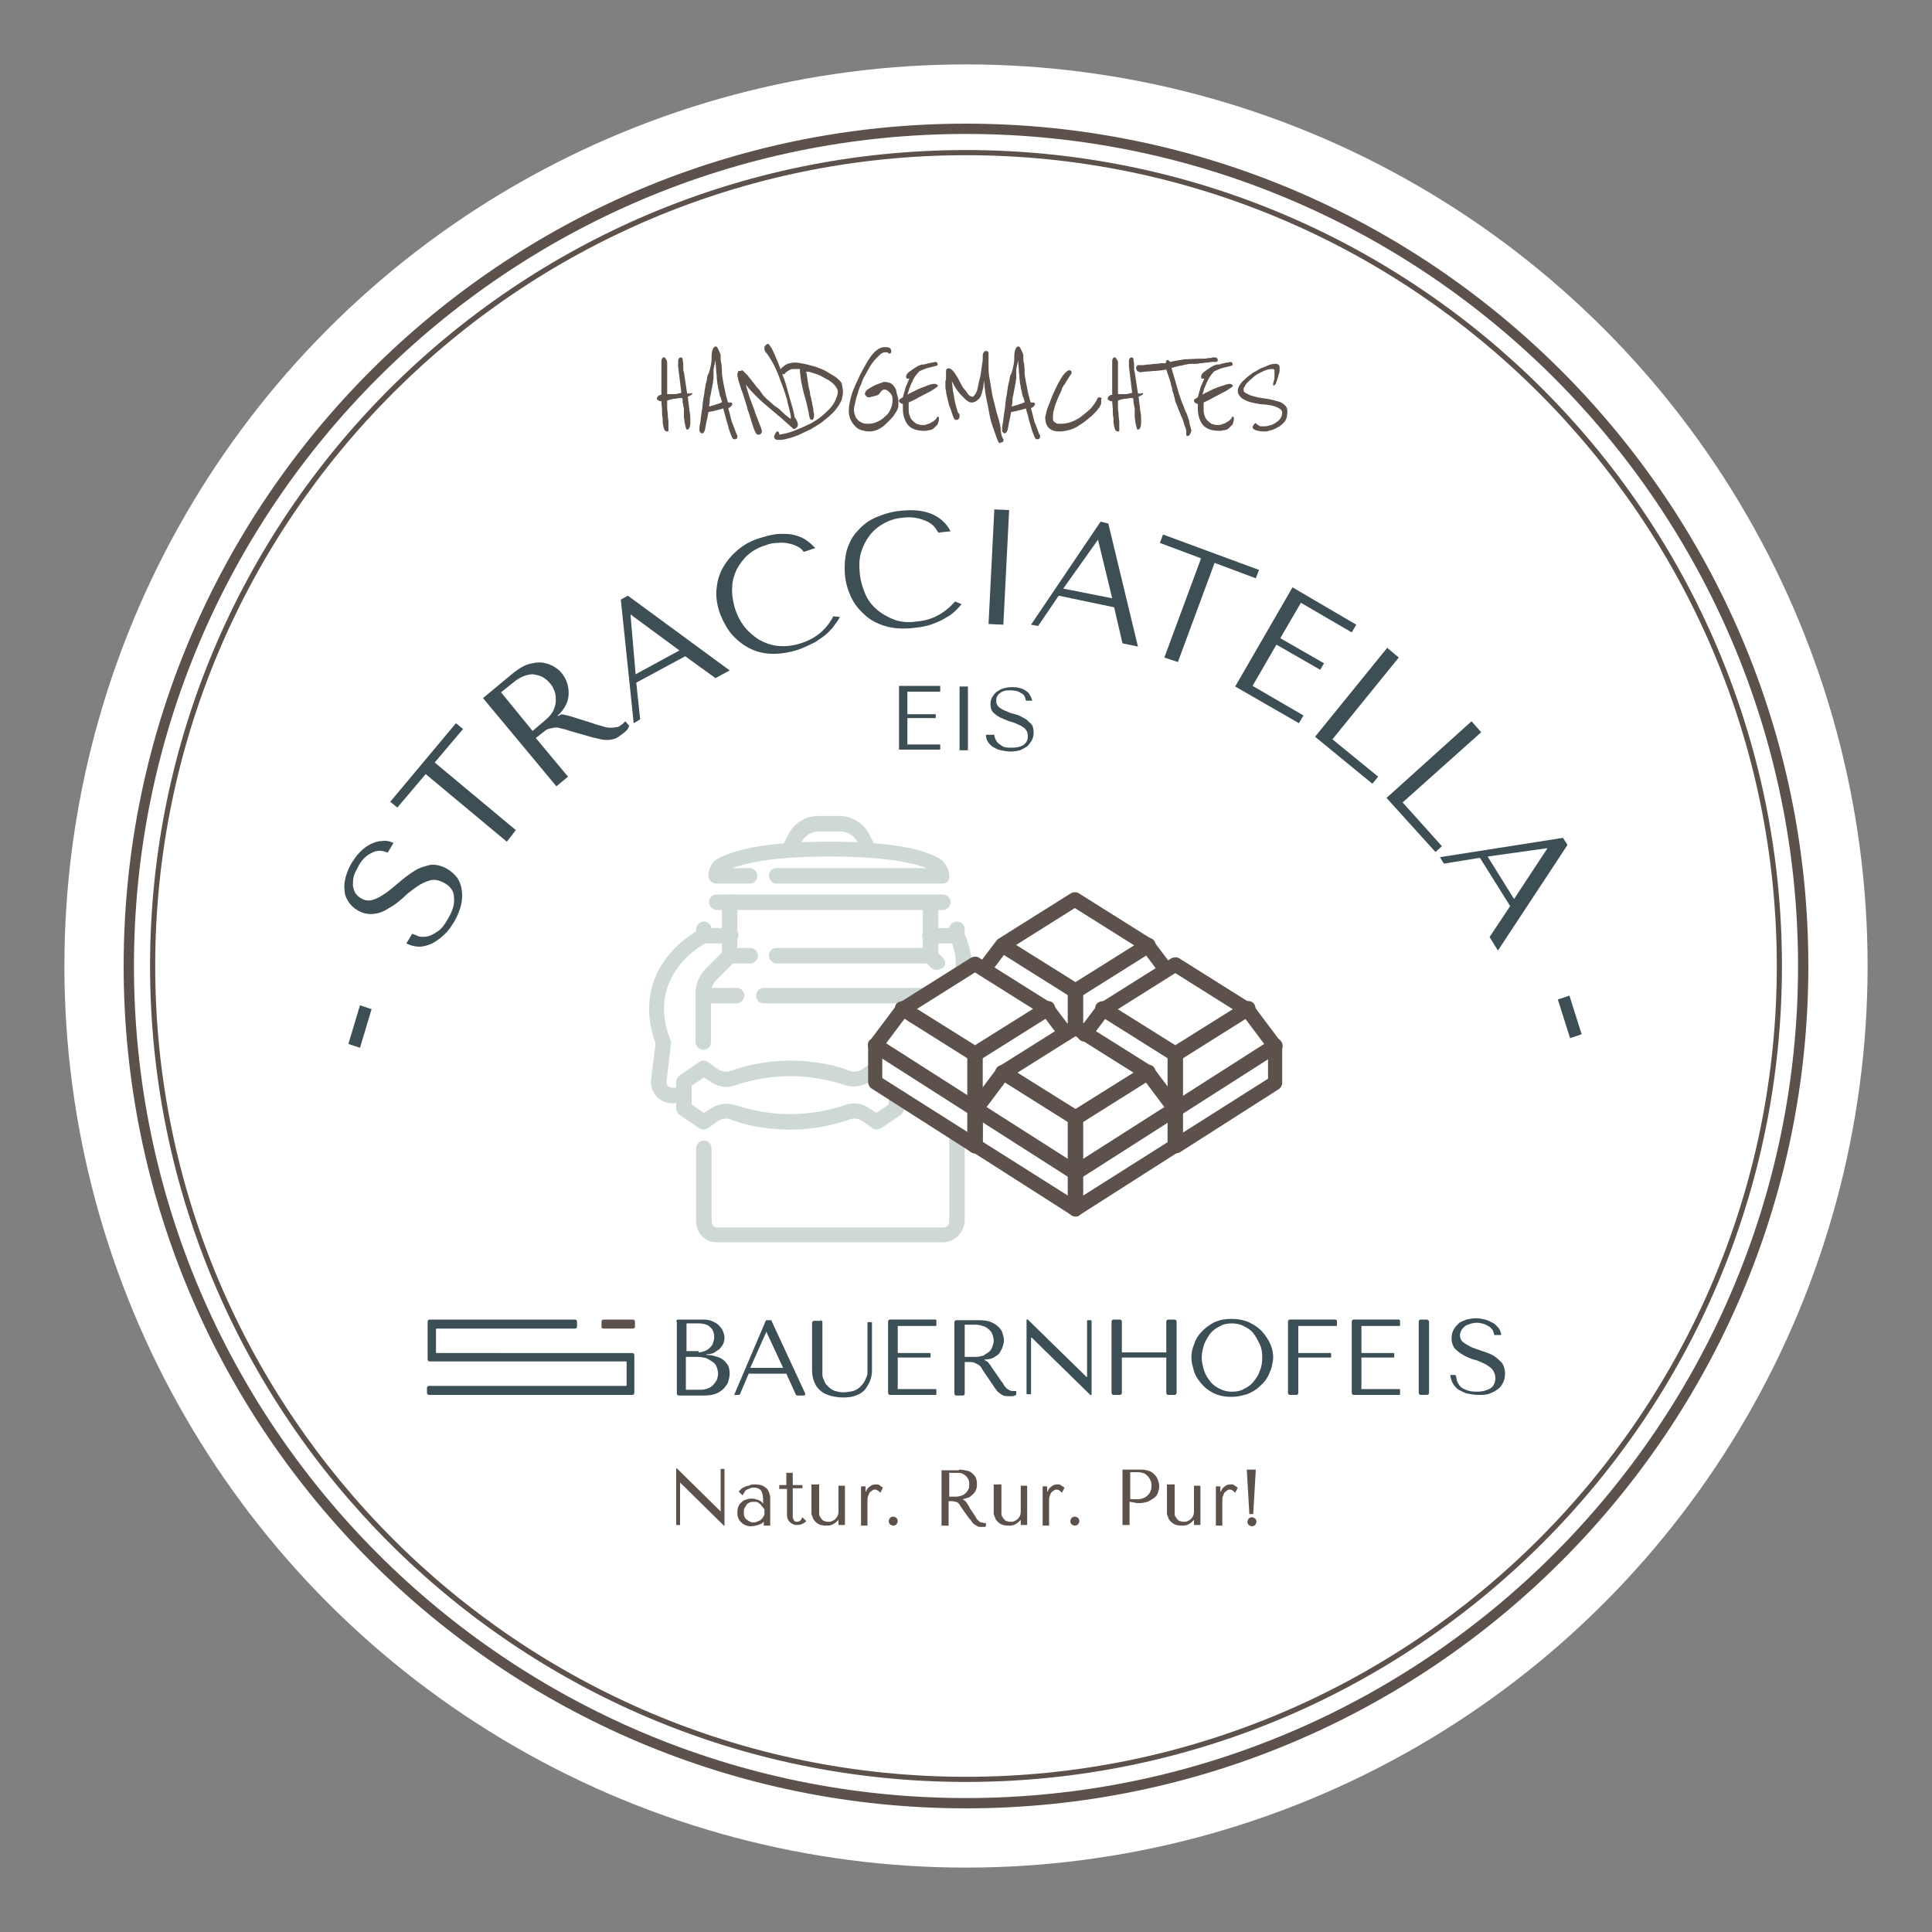 <?xml version="1.0" encoding="utf-8"?>
<!-- Generator: Adobe Illustrator 26.0.3, SVG Export Plug-In . SVG Version: 6.00 Build 0)  -->
<svg version="1.1" id="Ebene_1" xmlns="http://www.w3.org/2000/svg" xmlns:xlink="http://www.w3.org/1999/xlink" x="0px" y="0px"
	 viewBox="0 0 300 300" style="enable-background:new 0 0 300 300;" xml:space="preserve">
<rect x="0" y="0" width="300" height="300" fill="#808080" stroke="none"/>
<style type="text/css">
	.st0{fill:#FFFFFF;}
	.st1{fill:#946A5C;}
	.st2{fill:#3C4E56;}
	.st3{fill:#3D4E55;}
	.st4{fill:#F7DE9C;}
	.st5{fill:#5D514C;}
	.st6{fill:#CED8D4;}
	.st7{fill:#C6AA8B;}
	.st8{fill:#FFE163;}
	.st9{fill:#D6CFBC;}
	.st10{fill:#BB2D3D;}
	.st11{fill:#C9366A;}
</style>
<g>
	<g>
		<circle class="st0" cx="150" cy="150" r="140"/>
	</g>
	<g>
		<path class="st5" d="M150,280.8c-72.1,0-130.8-58.7-130.8-130.8S77.9,19.2,150,19.2S280.8,77.9,280.8,150S222.1,280.8,150,280.8z
			 M150,20.8c-71.3,0-129.2,58-129.2,129.2s58,129.2,129.2,129.2s129.2-58,129.2-129.2S221.3,20.8,150,20.8z"/>
	</g>
	<g>
		<path class="st5" d="M150,276.7c-69.9,0-126.7-56.8-126.7-126.7S80.1,23.3,150,23.3S276.7,80.1,276.7,150S219.9,276.7,150,276.7z
			 M150,24.1C80.6,24.1,24.1,80.6,24.1,150S80.6,275.9,150,275.9S275.9,219.4,275.9,150S219.4,24.1,150,24.1z"/>
	</g>
</g>
<g>
	<path class="st5" d="M107.5,61.1c0,0.1,0,0.1-0.1,0.2c-0.1,0-0.1,0.1-0.2,0.1c-0.1,0-0.1,0.1-0.2,0.1c-0.1,0-0.1,0.1-0.2,0.1
		l0.1,0.9c0.1,0.5,0.1,1,0.2,1.5c0.1,0.5,0.1,0.9,0.1,1.4c0,0.3,0,0.6-0.1,0.9c-0.1,0.3-0.2,0.4-0.4,0.4c-0.1,0-0.2-0.1-0.2-0.3
		c-0.1-0.2-0.1-0.5-0.2-0.8c0-0.3-0.1-0.6-0.1-0.9c0-0.3,0-0.5,0-0.6c0-0.1,0-0.2,0-0.4c0-0.2,0-0.4-0.1-0.7c0-0.2-0.1-0.4-0.1-0.7
		c0-0.2,0-0.4-0.1-0.5c-0.2,0-0.5,0-0.9,0.1c-0.4,0-0.8,0.1-1.4,0.3v0.2c0,0.3,0,0.6,0,1c0,0.3,0.1,0.7,0.1,1.1
		c0,0.4,0.1,0.7,0.1,1.1c0,0.4,0,0.7,0,1c0,0.1,0,0.2,0,0.3c0,0.1-0.1,0.1-0.2,0.1c-0.2,0-0.3-0.1-0.4-0.2c-0.1-0.2-0.1-0.3-0.2-0.6
		c0-0.2-0.1-0.4-0.1-0.7c0-0.2,0-0.4,0-0.6c-0.1-0.3-0.1-0.7-0.1-1.2c0-0.5-0.1-0.9-0.1-1.4c-0.1,0-0.1,0-0.2,0
		c-0.1,0-0.2-0.1-0.2-0.1c-0.1,0-0.1-0.1-0.2-0.1c-0.1-0.1-0.1-0.1-0.1-0.2c0-0.2,0.1-0.3,0.2-0.4c0.1-0.1,0.3-0.2,0.5-0.2
		c0-0.1,0-0.2,0-0.4c0-0.1,0-0.4,0-0.7c0-0.1,0-0.4,0-0.6c0-0.3,0-0.6,0-1s0-0.8,0-1.2c0-0.4,0-0.9,0-1.3c0-0.1,0-0.2,0.1-0.4
		c0.1-0.2,0.1-0.2,0.3-0.2c0.1,0,0.2,0,0.2,0.1c0.1,0.1,0.1,0.2,0.2,0.3c0,0.1,0.1,0.2,0.1,0.3c0,0.1,0,0.2,0,0.3v4.7
		c0.1,0,0.3,0,0.5,0c0.2,0,0.4,0,0.6,0c0.2,0,0.4,0,0.6-0.1c0.2,0,0.4-0.1,0.5-0.1l-0.5-4.1c0-0.1,0-0.2,0-0.3c0-0.1,0-0.2,0-0.3
		c0-0.3,0-0.5,0.1-0.6c0.1-0.2,0.2-0.2,0.3-0.2c0.2,0,0.3,0.1,0.3,0.3c0,0.2,0.1,0.4,0.1,0.8c0,0.2,0,0.4,0,0.6c0,0.2,0,0.4,0.1,0.6
		l0.5,3.3c0.2,0,0.3,0,0.5,0C107.5,61,107.5,61,107.5,61.1z"/>
	<path class="st5" d="M114.5,67.6c0,0.1,0,0.1,0,0.1c0,0,0,0.1,0,0.1c0,0.1,0,0.2-0.1,0.3c-0.1,0.1-0.2,0.1-0.3,0.1
		c-0.2,0-0.3,0-0.3-0.1c-0.1-0.1-0.2-0.3-0.3-0.6c-0.1-0.3-0.3-0.7-0.4-1.2s-0.3-0.9-0.4-1.4c-0.1-0.5-0.3-1-0.4-1.5
		c-0.1,0.1-0.3,0.1-0.6,0.2c-0.3,0.1-0.5,0.1-0.8,0.2c-0.3,0.1-0.6,0.1-0.9,0.2c-0.1,0.6-0.2,1.1-0.3,1.5c-0.1,0.4-0.1,0.7-0.2,1
		c0,0.3-0.1,0.4-0.2,0.6s-0.2,0.2-0.3,0.2c-0.1,0-0.2-0.1-0.3-0.2c-0.1-0.1-0.1-0.3-0.1-0.5c0-0.1,0-0.4,0.1-0.8
		c0.1-0.4,0.1-0.9,0.2-1.5c0.1-0.5,0.2-1.1,0.2-1.6c0.1-0.5,0.1-0.9,0.2-1.2c0-0.2,0.1-0.4,0.1-0.8c0.1-0.4,0.1-0.7,0.2-1.1
		c0.1-0.4,0.2-0.7,0.2-1c0.1-0.3,0.1-0.5,0.2-0.5c0.2-0.5,0.3-1,0.4-1.5c0.1-0.5,0.1-1,0.1-1.4c0-0.4,0.1-0.8,0.2-1s0.2-0.4,0.5-0.4
		c0.1,0,0.1,0.1,0.2,0.2c0.1,0.1,0.1,0.2,0.2,0.4c0.1,0.1,0.1,0.3,0.2,0.4c0,0.1,0.1,0.2,0.1,0.3c0,0.1,0,0.2,0,0.5
		c0,0.2,0,0.5,0.1,0.8s0,0.6,0.1,0.8c0,0.3,0,0.5,0,0.6c0,0.4,0.1,0.9,0.2,1.5c0.1,0.5,0.2,1,0.3,1.5c0.1,0.5,0.2,0.9,0.3,1.2
		c0.1,0.3,0.1,0.5,0.2,0.5c0.1,0,0.1,0,0.2,0c0.1,0,0.2,0,0.2,0c0.1,0,0.2,0.1,0.2,0.2c0,0.1,0,0.2-0.1,0.3
		c-0.1,0.1-0.1,0.1-0.2,0.2c-0.1,0.1-0.1,0.1-0.2,0.1c0,0-0.1,0.1-0.1,0.1c0,0.1,0.1,0.4,0.2,0.8l0.3,1.2c0,0.1,0.1,0.3,0.2,0.5
		c0.1,0.3,0.2,0.5,0.3,0.8c0.1,0.3,0.2,0.5,0.3,0.8C114.5,67.5,114.5,67.6,114.5,67.6z M110.1,63.1c0.1,0,0.2,0,0.4-0.1
		c0.2,0,0.4-0.1,0.7-0.2c0.2-0.1,0.4-0.1,0.6-0.2c0.2-0.1,0.3-0.1,0.3-0.2c0,0,0-0.1-0.1-0.3c0-0.2-0.1-0.4-0.2-0.6
		c-0.1-0.3-0.1-0.6-0.2-0.9c-0.1-0.3-0.1-0.7-0.2-1c0-0.2-0.1-0.6-0.1-1c0-0.4-0.1-0.8-0.1-1.2c0-0.4-0.1-0.9-0.1-1.5
		c-0.1,0.4-0.1,0.7-0.2,0.9c0,0.2-0.1,0.4-0.1,0.7c0,0.2,0,0.3,0,0.3v0.6c0,0,0,0.1,0,0.3c0,0.2-0.1,0.5-0.1,0.8
		c-0.1,0.3-0.1,0.6-0.2,1c-0.1,0.4-0.1,0.7-0.2,1c-0.1,0.3-0.1,0.6-0.1,0.9S110.1,62.9,110.1,63.1C110.1,63.1,110.1,63.1,110.1,63.1
		z"/>
	<path class="st5" d="M123.9,66c0,0.1-0.1,0.3-0.2,0.4c-0.1,0.1-0.3,0.2-0.4,0.2c0,0-0.1,0-0.1,0c-0.1,0-0.1-0.1-0.1-0.1
		c-0.6-0.5-1.1-1-1.8-1.6c-0.6-0.5-1.2-1-1.9-1.6c-0.6-0.5-1.3-1.1-1.9-1.7c-0.6-0.6-1.2-1.2-1.7-1.9c0.2,0.7,0.4,1.5,0.7,2.3
		c0.3,0.8,0.6,1.5,0.8,2.2c0.3,0.7,0.5,1.3,0.7,1.8c0.2,0.5,0.3,0.8,0.3,1c0,0.2-0.1,0.3-0.2,0.4c-0.1,0.1-0.3,0.1-0.4,0.1
		c-0.1,0-0.2-0.1-0.3-0.2c-0.1-0.2-0.2-0.4-0.3-0.6c-0.1-0.3-0.2-0.6-0.3-0.9c-0.1-0.3-0.2-0.6-0.3-1c-0.1-0.3-0.2-0.6-0.3-0.9
		c-0.1-0.3-0.2-0.5-0.2-0.7l-0.5-1.6c-0.1-0.3-0.2-0.7-0.4-1.1c-0.1-0.4-0.2-0.7-0.3-1c-0.1-0.3-0.2-0.6-0.2-0.8
		c-0.1-0.2-0.1-0.4-0.1-0.5c0-0.1,0-0.3,0.1-0.4c0-0.2,0.1-0.2,0.2-0.2c0.1,0,0.1,0,0.1,0c0,0,0.1,0,0.1,0l0.2-0.1
		c0.1,0,0.2,0.1,0.3,0.2c0.2,0.2,0.4,0.4,0.6,0.6c0.2,0.3,0.5,0.6,0.7,0.9c0.3,0.3,0.5,0.7,0.8,1c0.3,0.3,0.5,0.6,0.7,0.9
		c0.2,0.3,0.4,0.5,0.6,0.7c0.3,0.3,0.6,0.5,0.9,0.8s0.6,0.5,0.9,0.7c0.3,0.2,0.6,0.5,0.9,0.8c0.3,0.3,0.7,0.6,1.1,0.9c0,0,0,0,0.1,0
		c0,0,0,0,0-0.1c0-0.1,0-0.1,0-0.2c0-0.2-0.1-0.5-0.2-1c-0.1-0.5-0.3-1-0.4-1.7c-0.2-0.6-0.4-1.3-0.7-2.1c-0.3-0.7-0.5-1.4-0.8-2.1
		c-0.3-0.7-0.6-1.3-0.9-1.8s-0.6-1-0.9-1.3c-0.1-0.1-0.1-0.2-0.2-0.4c0-0.2,0-0.3,0-0.4c0-0.1,0.1-0.2,0.2-0.3
		c0.1-0.1,0.2-0.2,0.3-0.2c0.2,0,0.3,0.2,0.5,0.5c0.2,0.3,0.4,0.7,0.6,1.2c0.2,0.5,0.5,1.1,0.7,1.7s0.5,1.3,0.7,1.9
		c0.3,0.8,0.5,1.5,0.7,2.3c0.2,0.7,0.4,1.4,0.6,2.1c0.2,0.6,0.3,1.2,0.4,1.7C123.8,65.3,123.9,65.7,123.9,66z"/>
	<path class="st5" d="M130.9,60.8c0,0.4-0.1,0.9-0.2,1.3c-0.2,0.4-0.4,0.8-0.7,1.2c-0.3,0.4-0.6,0.8-1,1.1c-0.4,0.4-0.8,0.7-1.3,1.1
		c-0.5,0.4-1.1,0.7-1.7,1.1c-0.6,0.3-1.3,0.6-1.9,0.9c-0.7,0.3-1.3,0.5-1.8,0.6c-0.6,0.2-1,0.2-1.4,0.2c-0.2,0-0.4,0-0.5-0.1
		c-0.1-0.1-0.2-0.2-0.2-0.4c0-0.1,0.1-0.3,0.2-0.5s0.2-0.3,0.3-0.3s0.2,0,0.2,0.1c0,0.1,0.1,0.1,0.1,0.2c0,0,0,0.1,0,0.1
		c0,0,0,0,0,0.1v0c0.5-0.1,1.2-0.2,2-0.5c0.8-0.3,1.8-0.7,3-1.3c0.5-0.3,1-0.6,1.5-1c0.5-0.4,0.9-0.8,1.3-1.2
		c0.4-0.4,0.7-0.9,0.9-1.3c0.2-0.5,0.4-0.9,0.4-1.4c0-0.3-0.2-0.6-0.5-1c-0.3-0.3-0.7-0.7-1.2-0.9c-0.5-0.3-1-0.6-1.6-0.8
		c-0.6-0.2-1.1-0.4-1.6-0.4c0,0.1,0,0.2,0.1,0.5c0,0.3,0.1,0.6,0.1,0.9c0.1,0.3,0.1,0.7,0.2,1.1c0.1,0.4,0.2,0.7,0.2,1.1
		c0.1,0.4,0.2,0.6,0.2,0.8c0,0.2,0.1,0.3,0.1,0.4c0,0.1,0,0.3,0.1,0.5c0,0.2,0.1,0.4,0.1,0.6c0,0.2,0,0.4,0.1,0.6c0,0.2,0,0.3,0,0.4
		c0,0.1,0,0.2-0.1,0.4c0,0.1-0.1,0.2-0.2,0.2c-0.2,0-0.3-0.1-0.3-0.2c-0.1-0.1-0.1-0.3-0.2-0.6c0-0.3-0.1-0.6-0.2-1.1
		c-0.1-0.4-0.2-1-0.4-1.6c-0.3-0.9-0.4-1.7-0.6-2.5c-0.1-0.8-0.2-1.4-0.2-1.9c-0.1,0-0.2,0-0.3,0c-0.1,0-0.2,0-0.3,0s-0.2,0-0.3,0
		c-0.2,0-0.4,0-0.6,0.1c-0.2,0.1-0.3,0.2-0.5,0.3s-0.2,0.2-0.3,0.3c-0.1,0.1-0.1,0.1-0.2,0.1c-0.1,0-0.2,0-0.4-0.1
		c-0.2,0-0.2-0.1-0.2-0.3c0-0.2,0.1-0.3,0.2-0.5c0.2-0.2,0.4-0.3,0.6-0.5c0.2-0.1,0.5-0.3,0.8-0.3c0.3-0.1,0.5-0.1,0.8-0.1
		c0.4,0,0.9,0.1,1.4,0.2c0.5,0.1,1.1,0.3,1.6,0.4c0.6,0.2,1.1,0.4,1.7,0.7c0.5,0.3,1,0.6,1.5,0.9c0.4,0.3,0.8,0.7,1,1
		C130.8,60.1,130.9,60.5,130.9,60.8z"/>
	<path class="st5" d="M139.5,62.2c0,0.3,0,0.5,0,0.8c0,0.2-0.1,0.5-0.2,0.7c-0.1,0.2-0.3,0.5-0.5,0.8c-0.2,0.3-0.5,0.6-0.8,0.9
		c-0.4,0.4-0.8,0.8-1.3,1.1c-0.5,0.3-1.1,0.5-1.7,0.5c-0.4,0-0.8-0.1-1.2-0.2c-0.4-0.1-0.7-0.3-1-0.6c-0.3-0.3-0.5-0.6-0.7-1
		c-0.2-0.4-0.3-0.9-0.3-1.4c0-0.8,0.2-1.7,0.5-2.7c0.3-0.9,0.8-1.9,1.3-3c0.4-0.7,0.7-1.3,1-1.8c0.3-0.5,0.6-1,0.9-1.3
		c0.3-0.4,0.6-0.6,0.9-0.8c0.3-0.2,0.6-0.3,1-0.3c0.3,0,0.5,0,0.7,0.1c0.2,0.1,0.3,0.3,0.3,0.6c0,0.1,0,0.2-0.1,0.2
		c0,0.1-0.1,0.1-0.2,0.1c-0.1,0-0.2,0-0.2-0.1c0-0.1-0.2-0.1-0.4-0.1c-0.4,0-0.7,0.2-1,0.5c-0.3,0.3-0.7,0.7-1,1.1s-0.6,0.9-0.8,1.3
		c-0.2,0.4-0.4,0.7-0.5,0.9c-0.2,0.3-0.3,0.7-0.5,1.2c-0.2,0.4-0.4,0.9-0.5,1.4c-0.2,0.5-0.3,0.9-0.4,1.4c-0.1,0.4-0.2,0.8-0.2,1.1
		c0,0.4,0.1,0.7,0.2,1c0.1,0.3,0.3,0.5,0.5,0.7c0.2,0.2,0.5,0.3,0.7,0.4s0.6,0.1,0.9,0.1c0.4,0,0.9-0.1,1.3-0.3
		c0.5-0.2,0.9-0.5,1.2-0.8c0.4-0.3,0.7-0.7,0.9-1.2c0.2-0.4,0.3-0.9,0.3-1.4s-0.1-0.8-0.4-1.1s-0.5-0.5-0.8-0.5
		c-0.2,0-0.3,0-0.4,0.1c-0.1,0.1-0.1,0.1-0.2,0.2c-0.1,0.1-0.2,0.3-0.3,0.4c-0.1,0.1-0.2,0.2-0.4,0.2c-0.3,0.1-0.6,0.2-0.7,0.2
		s-0.3,0.1-0.4,0.1l-0.2,0c-0.1,0-0.2-0.1-0.3-0.2c-0.1-0.1-0.2-0.2-0.2-0.3c0-0.2,0.1-0.5,0.4-0.7c0.3-0.2,0.6-0.4,1-0.6
		c0.4-0.2,0.7-0.3,1-0.4c0.3-0.1,0.5-0.2,0.6-0.2c0.4,0,0.7,0.1,1,0.2c0.3,0.2,0.5,0.4,0.6,0.6c0.2,0.3,0.3,0.5,0.3,0.8
		C139.4,61.6,139.5,61.9,139.5,62.2z"/>
	<path class="st5" d="M145.6,59.8C145.6,59.8,145.6,59.8,145.6,59.8C145.7,59.9,145.7,59.9,145.6,59.8c0.1,0.2-0.1,0.3-0.4,0.5
		c-0.3,0.2-0.7,0.5-1.2,0.7c-0.5,0.3-1,0.5-1.5,0.8c-0.5,0.3-1,0.5-1.4,0.7c0,0,0,0.1,0,0.3c0,0.1,0,0.2,0,0.3v0.4
		c0,0.3,0,0.6,0.1,0.9c0.1,0.3,0.2,0.6,0.4,0.8c0.2,0.2,0.4,0.4,0.7,0.6c0.3,0.1,0.6,0.2,1,0.2c0.2,0,0.4,0,0.6-0.1
		c0.2-0.1,0.5-0.1,0.7-0.3c0.2-0.1,0.4-0.2,0.6-0.4c0.2-0.2,0.3-0.3,0.3-0.5c0.2,0,0.3,0.1,0.3,0.1c0,0.1,0,0.1,0,0.2
		c0,0.3-0.1,0.6-0.2,0.9c-0.2,0.2-0.4,0.4-0.6,0.6c-0.2,0.2-0.5,0.3-0.8,0.3c-0.3,0.1-0.5,0.1-0.7,0.1c-1.1,0-2-0.3-2.5-0.9
		c-0.5-0.6-0.8-1.5-0.8-2.5c0-0.1,0-0.2,0-0.4c0-0.2,0-0.3,0-0.4c0,0,0,0-0.1,0c-0.1,0-0.1,0-0.2-0.1c-0.1,0-0.1-0.1-0.2-0.1
		c0-0.1-0.1-0.1-0.1-0.2c0-0.1,0-0.2,0.1-0.3c0.1-0.1,0.2-0.1,0.3-0.2l0.2-0.1c0.1-0.5,0.3-1,0.4-1.5c0.2-0.5,0.4-0.9,0.6-1.4
		c-0.1,0-0.2,0-0.3,0c-0.1,0-0.2-0.1-0.2-0.3c0-0.2,0.1-0.4,0.3-0.6c0.2-0.2,0.5-0.4,0.8-0.6c0.3-0.2,0.6-0.4,0.8-0.5
		c0.3-0.1,0.5-0.2,0.6-0.2c0.1,0,0.1,0,0.1,0c0,0,0.1,0,0.1,0c0.1,0,0.2,0,0.4-0.1c0.2,0,0.3-0.1,0.5-0.1c0.2-0.1,0.4-0.1,0.5-0.1
		c0.2,0,0.3-0.1,0.4-0.1c0.1,0,0.2,0,0.3,0.1c0.1,0.1,0.1,0.2,0.1,0.3c0,0.1-0.1,0.2-0.2,0.2c-0.1,0-0.3,0.1-0.4,0.1
		c-0.4,0.1-0.8,0.2-1.2,0.3c-0.4,0.2-0.8,0.3-1.1,0.5c-0.1,0.1-0.3,0.4-0.5,0.6c-0.2,0.3-0.4,0.6-0.5,0.9c-0.2,0.3-0.3,0.7-0.5,1.1
		c-0.1,0.4-0.2,0.7-0.3,1l0.3-0.2c1-0.5,1.8-0.9,2.5-1.1c0.6-0.3,1.1-0.4,1.5-0.4C145.5,59.7,145.6,59.8,145.6,59.8z"/>
	<path class="st5" d="M155.6,67.8c0,0.1,0.1,0.2,0.1,0.2c0,0.1,0,0.1,0.1,0.2s0,0.2,0,0.2c0,0.1,0,0.2-0.1,0.2
		c-0.1,0.1-0.1,0.1-0.2,0.1c-0.1,0-0.2,0.1-0.2,0.1c-0.1,0-0.1,0-0.1,0c-0.1,0-0.2-0.2-0.4-0.7c-0.2-0.5-0.4-1.2-0.7-2
		s-0.5-1.9-0.7-3.1c-0.3-1.2-0.5-2.5-0.6-4c0,0.3-0.1,0.7-0.1,1.1c-0.1,0.4-0.2,0.8-0.3,1.1c-0.1,0.4-0.3,0.7-0.6,0.9
		c-0.2,0.2-0.5,0.4-0.9,0.4c-0.3,0-0.5-0.1-0.9-0.4c-0.3-0.3-0.6-0.6-0.9-0.9c-0.3-0.4-0.6-0.7-0.8-1.1c-0.2-0.4-0.4-0.7-0.5-0.9
		c0.1,0.6,0.1,1.3,0.3,2.1c0.1,0.8,0.3,1.7,0.6,2.6c0,0.1,0.1,0.2,0.1,0.2c0,0,0.1,0.1,0.1,0.1c0,0.1,0.1,0.1,0.1,0.2
		c0,0.1,0,0.1,0,0.3c0,0.2-0.1,0.3-0.2,0.4c-0.1,0.1-0.3,0.1-0.4,0.1c-0.1,0-0.2-0.1-0.3-0.3c-0.1-0.2-0.2-0.5-0.3-0.8
		c-0.1-0.3-0.2-0.7-0.4-1.1c-0.1-0.4-0.2-0.8-0.3-1.2c-0.1-0.4-0.2-0.8-0.2-1.1c-0.1-0.3-0.1-0.6-0.1-0.8c0-0.3,0-0.6,0-0.7
		c0-0.1,0.1-0.2,0.1-0.3v-1.2c0-0.2,0-0.3,0.1-0.4c0.1-0.1,0.2-0.1,0.4-0.1c0.1,0,0.3,0.1,0.5,0.3c0.2,0.2,0.4,0.5,0.6,0.8
		c0.2,0.3,0.4,0.7,0.6,1.1s0.4,0.8,0.7,1.1s0.4,0.6,0.6,0.8c0.2,0.2,0.4,0.3,0.6,0.3c0.2,0,0.3-0.2,0.5-0.5c0.2-0.3,0.3-0.7,0.4-1.3
		s0.3-1.1,0.4-1.8c0.1-0.7,0.2-1.4,0.3-2.1c0-0.1,0-0.2,0-0.3c0-0.1,0-0.2,0-0.3c0-0.2,0-0.3,0.1-0.5c0.1-0.2,0.2-0.3,0.4-0.3
		c0.1,0,0.2,0,0.3,0.1c0.1,0.1,0.1,0.1,0.1,0.2c0,0.1,0,0.2,0,0.3c0,0.1,0,0.2,0,0.2c0,0.1,0,0.3,0,0.5c0,0.2,0,0.6,0,1.1
		c0,0.4,0,0.9,0.1,1.5c0.1,0.6,0.2,1.2,0.3,1.8c0.1,0.6,0.2,1.3,0.4,2c0.2,0.7,0.3,1.3,0.5,2c0.2,0.6,0.4,1.3,0.5,1.8
		S155.4,67.4,155.6,67.8z"/>
	<path class="st5" d="M161.5,67.6c0,0.1,0,0.1,0,0.1c0,0,0,0.1,0,0.1c0,0.1,0,0.2-0.1,0.3c-0.1,0.1-0.2,0.1-0.3,0.1
		c-0.2,0-0.3,0-0.3-0.1c-0.1-0.1-0.2-0.3-0.3-0.6c-0.1-0.3-0.3-0.7-0.4-1.2c-0.1-0.4-0.3-0.9-0.4-1.4c-0.1-0.5-0.3-1-0.4-1.5
		c-0.1,0.1-0.3,0.1-0.6,0.2s-0.5,0.1-0.8,0.2c-0.3,0.1-0.6,0.1-0.9,0.2c-0.1,0.6-0.2,1.1-0.3,1.5c-0.1,0.4-0.1,0.7-0.2,1
		c0,0.3-0.1,0.4-0.2,0.6c-0.1,0.1-0.2,0.2-0.3,0.2c-0.1,0-0.2-0.1-0.3-0.2c-0.1-0.1-0.1-0.3-0.1-0.5c0-0.1,0-0.4,0.1-0.8
		c0.1-0.4,0.1-0.9,0.2-1.5c0.1-0.5,0.2-1.1,0.2-1.6c0.1-0.5,0.1-0.9,0.2-1.2c0-0.2,0.1-0.4,0.1-0.8c0.1-0.4,0.1-0.7,0.2-1.1
		c0.1-0.4,0.2-0.7,0.2-1c0.1-0.3,0.1-0.5,0.2-0.5c0.2-0.5,0.3-1,0.4-1.5c0.1-0.5,0.1-1,0.1-1.4c0-0.4,0.1-0.8,0.2-1
		c0.1-0.3,0.2-0.4,0.5-0.4c0.1,0,0.1,0.1,0.2,0.2c0.1,0.1,0.1,0.2,0.2,0.4c0.1,0.1,0.1,0.3,0.2,0.4c0,0.1,0.1,0.2,0.1,0.3
		c0,0.1,0,0.2,0,0.5c0,0.2,0,0.5,0.1,0.8s0,0.6,0.1,0.8c0,0.3,0,0.5,0,0.6c0,0.4,0.1,0.9,0.2,1.5c0.1,0.5,0.2,1,0.3,1.5
		c0.1,0.5,0.2,0.9,0.3,1.2c0.1,0.3,0.1,0.5,0.2,0.5c0.1,0,0.1,0,0.2,0c0.1,0,0.2,0,0.2,0c0.1,0,0.2,0.1,0.2,0.2c0,0.1,0,0.2-0.1,0.3
		c-0.1,0.1-0.1,0.1-0.2,0.2c-0.1,0.1-0.1,0.1-0.2,0.1c0,0-0.1,0.1-0.1,0.1c0,0.1,0.1,0.4,0.2,0.8l0.3,1.2c0,0.1,0.1,0.3,0.2,0.5
		c0.1,0.3,0.2,0.5,0.3,0.8c0.1,0.3,0.2,0.5,0.3,0.8C161.5,67.5,161.5,67.6,161.5,67.6z M157.1,63.1c0.1,0,0.2,0,0.4-0.1
		c0.2,0,0.4-0.1,0.7-0.2c0.2-0.1,0.4-0.1,0.6-0.2c0.2-0.1,0.3-0.1,0.3-0.2c0,0,0-0.1-0.1-0.3c0-0.2-0.1-0.4-0.2-0.6
		c-0.1-0.3-0.1-0.6-0.2-0.9c-0.1-0.3-0.1-0.7-0.2-1c0-0.2-0.1-0.6-0.1-1c0-0.4-0.1-0.8-0.1-1.2c0-0.4-0.1-0.9-0.1-1.5
		c-0.1,0.4-0.1,0.7-0.2,0.9c0,0.2-0.1,0.4-0.1,0.7c0,0.2,0,0.3,0,0.3v0.6c0,0,0,0.1,0,0.3c0,0.2-0.1,0.5-0.1,0.8
		c-0.1,0.3-0.1,0.6-0.2,1c-0.1,0.4-0.1,0.7-0.2,1c-0.1,0.3-0.1,0.6-0.1,0.9S157.1,62.9,157.1,63.1C157.1,63.1,157.1,63.1,157.1,63.1
		z"/>
	<path class="st5" d="M171,62.3c0,0.2,0,0.4-0.1,0.6c-0.1,0.2-0.2,0.4-0.4,0.6c-0.1,0.2-0.3,0.4-0.5,0.6c-0.2,0.2-0.3,0.3-0.5,0.5
		c-0.4,0.3-0.7,0.6-1.1,0.9c-0.4,0.3-0.8,0.5-1.2,0.8c-0.4,0.2-0.8,0.4-1.3,0.5c-0.4,0.1-0.9,0.2-1.4,0.2c-1.4,0-2.2-0.7-2.2-2.2
		c0-0.1,0.1-0.4,0.2-0.9c0.1-0.4,0.3-0.9,0.5-1.4c0.2-0.5,0.4-1.1,0.7-1.7c0.3-0.6,0.5-1.1,0.8-1.6c0.3-0.5,0.5-0.9,0.8-1.2
		c0.3-0.3,0.5-0.5,0.7-0.5c0.1,0,0.3,0,0.3,0.1c0.1,0.1,0.1,0.2,0.1,0.3c0,0.1-0.1,0.2-0.3,0.5c-0.2,0.3-0.3,0.5-0.5,0.8
		c0,0-0.1,0.1-0.1,0.2c-0.1,0.1-0.1,0.2-0.2,0.3c-0.1,0.1-0.2,0.2-0.2,0.3c-0.1,0.1-0.2,0.3-0.3,0.7c-0.2,0.4-0.4,0.8-0.6,1.3
		c-0.2,0.5-0.4,1-0.5,1.5c-0.2,0.5-0.2,1-0.2,1.4c0,0.2,0,0.4,0.1,0.5c0.1,0.1,0.2,0.2,0.4,0.3c0.1,0.1,0.3,0.1,0.4,0.1
		c0.2,0,0.3,0,0.4,0c0.5,0,1-0.1,1.6-0.3c0.5-0.2,1.1-0.5,1.6-0.9s1-0.8,1.4-1.2c0.4-0.5,0.8-1,1-1.5c0.1-0.1,0.1-0.2,0.2-0.2
		c0.1,0,0.1,0,0.2,0c0.1,0,0.2,0.1,0.3,0.2C170.9,62,171,62.2,171,62.3z"/>
	<path class="st5" d="M177.5,61.1c0,0.1,0,0.1-0.1,0.2c-0.1,0-0.1,0.1-0.2,0.1c-0.1,0-0.1,0.1-0.2,0.1c-0.1,0-0.1,0.1-0.2,0.1
		l0.1,0.9c0.1,0.5,0.1,1,0.2,1.5c0.1,0.5,0.1,0.9,0.1,1.4c0,0.3,0,0.6-0.1,0.9c-0.1,0.3-0.2,0.4-0.4,0.4c-0.1,0-0.2-0.1-0.2-0.3
		c-0.1-0.2-0.1-0.5-0.2-0.8c0-0.3-0.1-0.6-0.1-0.9c0-0.3,0-0.5,0-0.6c0-0.1,0-0.2,0-0.4c0-0.2,0-0.4-0.1-0.7c0-0.2-0.1-0.4-0.1-0.7
		c0-0.2,0-0.4-0.1-0.5c-0.2,0-0.5,0-0.9,0.1c-0.4,0-0.9,0.1-1.4,0.3v0.2c0,0.3,0,0.6,0,1c0,0.3,0.1,0.7,0.1,1.1
		c0,0.4,0.1,0.7,0.1,1.1c0,0.4,0,0.7,0,1c0,0.1,0,0.2,0,0.3c0,0.1-0.1,0.1-0.2,0.1c-0.2,0-0.3-0.1-0.4-0.2c-0.1-0.2-0.1-0.3-0.2-0.6
		c0-0.2-0.1-0.4-0.1-0.7c0-0.2,0-0.4,0-0.6c-0.1-0.3-0.1-0.7-0.1-1.2c0-0.5-0.1-0.9-0.1-1.4c-0.1,0-0.1,0-0.2,0
		c-0.1,0-0.2-0.1-0.2-0.1c-0.1,0-0.1-0.1-0.2-0.1c-0.1-0.1-0.1-0.1-0.1-0.2c0-0.2,0.1-0.3,0.2-0.4c0.1-0.1,0.3-0.2,0.5-0.2
		c0-0.1,0-0.2,0-0.4c0-0.1,0-0.4,0-0.7c0-0.1,0-0.4,0-0.6c0-0.3,0-0.6,0-1s0-0.8,0-1.2c0-0.4,0-0.9,0-1.3c0-0.1,0-0.2,0.1-0.4
		c0.1-0.2,0.1-0.2,0.3-0.2c0.1,0,0.2,0,0.2,0.1s0.1,0.2,0.2,0.3c0,0.1,0.1,0.2,0.1,0.3c0,0.1,0,0.2,0,0.3v4.7c0.1,0,0.3,0,0.5,0
		c0.2,0,0.4,0,0.6,0c0.2,0,0.4,0,0.6-0.1c0.2,0,0.4-0.1,0.5-0.1l-0.5-4.1c0-0.1,0-0.2,0-0.3c0-0.1,0-0.2,0-0.3c0-0.3,0-0.5,0.1-0.6
		c0.1-0.2,0.2-0.2,0.3-0.2c0.2,0,0.3,0.1,0.3,0.3c0,0.2,0.1,0.4,0.1,0.8c0,0.2,0,0.4,0,0.6c0,0.2,0,0.4,0.1,0.6l0.5,3.3
		c0.2,0,0.3,0,0.5,0C177.4,61,177.5,61,177.5,61.1z"/>
	<path class="st5" d="M189.1,55.9c0,0.1,0,0.2-0.1,0.2c-0.1,0.1-0.1,0.1-0.2,0.1c-0.1,0-0.3,0-0.6,0c-0.3,0-0.5,0.1-0.8,0.1
		c-0.3,0-0.6,0.1-0.9,0.1c-0.3,0-0.5,0.1-0.7,0.1c-0.1,0-0.2,0-0.3,0c-0.2,0-0.3,0-0.6,0c-0.2,0-0.4,0-0.6,0.1c-0.2,0-0.4,0-0.5,0.1
		c-0.1,0-0.4,0.1-0.6,0.1c-0.3,0.1-0.5,0.1-0.8,0.2c-0.1,0-0.2,0-0.2,0.1c-0.1,0-0.1,0-0.2,0c-0.1,0-0.1,0-0.1,0l1.1,3.8
		c0,0.1,0.1,0.3,0.2,0.6c0.1,0.3,0.2,0.6,0.3,0.9c0.1,0.3,0.3,0.6,0.4,1c0.1,0.3,0.3,0.7,0.4,0.9c0.1,0.2,0.1,0.4,0.2,0.6
		c0.1,0.3,0.2,0.5,0.2,0.8c0.1,0.3,0.1,0.5,0.2,0.7c0,0.2,0.1,0.4,0.1,0.4c0,0.2-0.1,0.4-0.2,0.6c-0.1,0.2-0.2,0.3-0.4,0.3
		c-0.2,0-0.2-0.1-0.2-0.3v-0.1c0,0,0-0.1,0-0.1c0-0.1,0-0.1,0-0.2c0-0.1,0-0.3-0.1-0.5c-0.1-0.3-0.2-0.5-0.3-0.9
		c-0.1-0.3-0.2-0.7-0.4-1c-0.1-0.4-0.3-0.7-0.4-1c-0.1-0.3-0.2-0.6-0.3-0.8c-0.1-0.2-0.2-0.4-0.2-0.5c0-0.1-0.1-0.3-0.1-0.5
		c-0.1-0.2-0.1-0.4-0.2-0.7c-0.1-0.3-0.2-0.5-0.2-0.8c-0.1-0.3-0.2-0.6-0.2-0.8c-0.2-0.6-0.4-1.3-0.7-2.1c-0.1,0-0.3,0-0.6,0.1
		c-0.4,0-0.8,0.1-1.2,0.1s-0.9,0.1-1.3,0.1c-0.4,0-0.7,0.1-0.8,0.1c-0.3,0-0.5-0.1-0.6-0.2c-0.1-0.1-0.1-0.2-0.2-0.4
		c0-0.1,0-0.2,0.1-0.3c0.1-0.1,0.1-0.2,0.2-0.2c0.1,0,0.2,0,0.2,0c0.1,0,0.1,0,0.2,0c0,0,0.2,0,0.4,0c0.2,0,0.5-0.1,0.9-0.1
		c0.3,0,0.7-0.1,1-0.1c0.4,0,0.7-0.1,1-0.1c0.1,0,0.1,0,0.2,0c0.1,0,0.1,0,0.2,0c0.1,0,0.1,0,0.2,0c0,0,0-0.1,0.1-0.3
		c0-0.1,0.1-0.2,0.1-0.2c0.1,0,0.2,0,0.3,0.1c0.1,0.1,0.2,0.2,0.2,0.2c0.1,0,0.2,0,0.4-0.1c0.2,0,0.4-0.1,0.6-0.1
		c0.2,0,0.4-0.1,0.6-0.1c0.2,0,0.4-0.1,0.5-0.1l2.3-0.1c0.2,0,0.4,0,0.7,0c0.3,0,0.5,0,0.8-0.1c0.3,0,0.5,0,0.7-0.1
		c0.2,0,0.3,0,0.4,0c0.1,0,0.2,0.1,0.3,0.1C189.1,55.8,189.1,55.9,189.1,55.9z"/>
	<path class="st5" d="M191.4,59.8C191.4,59.8,191.5,59.8,191.4,59.8C191.5,59.9,191.5,59.9,191.4,59.8c0.1,0.2-0.1,0.3-0.4,0.5
		c-0.3,0.2-0.7,0.5-1.2,0.7c-0.5,0.3-1,0.5-1.5,0.8s-1,0.5-1.4,0.7c0,0,0,0.1,0,0.3c0,0.1,0,0.2,0,0.3v0.4c0,0.3,0,0.6,0.1,0.9
		c0.1,0.3,0.2,0.6,0.4,0.8c0.2,0.2,0.4,0.4,0.7,0.6c0.3,0.1,0.6,0.2,1,0.2c0.2,0,0.4,0,0.6-0.1c0.2-0.1,0.5-0.1,0.7-0.3
		c0.2-0.1,0.4-0.2,0.6-0.4c0.2-0.2,0.3-0.3,0.3-0.5c0.2,0,0.3,0.1,0.3,0.1c0,0.1,0,0.1,0,0.2c0,0.3-0.1,0.6-0.2,0.9
		c-0.2,0.2-0.4,0.4-0.6,0.6c-0.2,0.2-0.5,0.3-0.8,0.3c-0.3,0.1-0.5,0.1-0.7,0.1c-1.1,0-2-0.3-2.5-0.9c-0.5-0.6-0.8-1.5-0.8-2.5
		c0-0.1,0-0.2,0-0.4c0-0.2,0-0.3,0-0.4c0,0,0,0-0.1,0c-0.1,0-0.1,0-0.2-0.1c-0.1,0-0.1-0.1-0.2-0.1c0-0.1-0.1-0.1-0.1-0.2
		c0-0.1,0-0.2,0.1-0.3c0.1-0.1,0.2-0.1,0.3-0.2l0.2-0.1c0.1-0.5,0.3-1,0.4-1.5c0.2-0.5,0.4-0.9,0.6-1.4c-0.1,0-0.2,0-0.3,0
		c-0.1,0-0.2-0.1-0.2-0.3c0-0.2,0.1-0.4,0.3-0.6c0.2-0.2,0.5-0.4,0.8-0.6c0.3-0.2,0.6-0.4,0.8-0.5c0.3-0.1,0.5-0.2,0.6-0.2
		c0.1,0,0.1,0,0.1,0c0,0,0.1,0,0.1,0c0.1,0,0.2,0,0.4-0.1c0.2,0,0.3-0.1,0.5-0.1c0.2-0.1,0.4-0.1,0.5-0.1c0.2,0,0.3-0.1,0.4-0.1
		c0.1,0,0.2,0,0.3,0.1c0.1,0.1,0.1,0.2,0.1,0.3c0,0.1-0.1,0.2-0.2,0.2c-0.1,0-0.3,0.1-0.4,0.1c-0.4,0.1-0.8,0.2-1.2,0.3
		c-0.4,0.2-0.8,0.3-1.1,0.5c-0.1,0.1-0.3,0.4-0.5,0.6c-0.2,0.3-0.4,0.6-0.5,0.9c-0.2,0.3-0.3,0.7-0.5,1.1c-0.1,0.4-0.2,0.7-0.3,1
		l0.3-0.2c1-0.5,1.8-0.9,2.5-1.1s1.1-0.4,1.5-0.4C191.3,59.7,191.4,59.8,191.4,59.8z"/>
	<path class="st5" d="M199.9,63.9c0,0.6-0.1,1.1-0.3,1.4c-0.2,0.3-0.5,0.6-0.9,0.9c-0.1,0.1-0.3,0.1-0.4,0.2s-0.4,0.2-0.6,0.3
		c-0.2,0.1-0.5,0.1-0.7,0.2c-0.3,0.1-0.5,0.1-0.7,0.1c-0.6,0-1-0.1-1.3-0.2c-0.3-0.1-0.5-0.3-0.5-0.4c0-0.2,0.1-0.3,0.2-0.5
		c0.1-0.1,0.2-0.2,0.3-0.2l0.2,0.2c0.1,0.1,0.2,0.1,0.3,0.2c0.1,0.1,0.3,0.1,0.6,0.1c0.3,0,0.6,0,0.9-0.1c0.4-0.1,0.7-0.2,1-0.4
		c0.3-0.2,0.6-0.4,0.8-0.7c0.2-0.3,0.3-0.6,0.3-0.9c0-0.3-0.2-0.6-0.7-0.8c-0.5-0.3-1.2-0.4-2.1-0.5c-0.5,0-1-0.1-1.5-0.2
		c-0.5-0.1-0.9-0.2-1.3-0.4c-0.4-0.2-0.7-0.3-0.9-0.6c-0.2-0.2-0.4-0.5-0.4-0.9c0-0.3,0.1-0.6,0.3-0.9c0.2-0.3,0.4-0.6,0.7-0.8
		c0.3-0.3,0.5-0.5,0.8-0.7c0.3-0.2,0.5-0.4,0.7-0.5c0.2-0.1,0.4-0.2,0.7-0.4c0.3-0.2,0.6-0.3,0.9-0.4c0.3-0.1,0.6-0.3,1-0.4
		c0.3-0.1,0.6-0.1,0.8-0.1c0.3,0,0.4,0.1,0.5,0.2c0.1,0.1,0.1,0.3,0.1,0.6c0,0.2,0,0.5-0.1,0.7c-0.1,0.3-0.1,0.5-0.2,0.7
		c-0.1,0.2-0.1,0.4-0.2,0.6c-0.1,0.2-0.1,0.3-0.1,0.3c-0.1,0.1-0.1,0.2-0.2,0.2c-0.1,0-0.1,0.1-0.1,0.1c-0.1,0-0.1,0-0.1-0.1
		c0,0,0-0.1,0-0.2c0-0.1,0-0.2,0.1-0.4c0-0.2,0.1-0.3,0.1-0.5c0-0.2,0-0.4,0-0.6c0-0.3,0-0.5,0-0.6c0-0.1-0.1-0.2-0.3-0.2
		c-0.2,0-0.4,0-0.8,0.1c-0.3,0.1-0.6,0.2-1,0.4c-0.4,0.2-0.7,0.4-1,0.6c-0.3,0.3-0.6,0.5-0.9,0.8c-0.3,0.3-0.5,0.5-0.6,0.8
		c-0.2,0.2-0.2,0.4-0.2,0.6c0,0.2,0.1,0.3,0.3,0.4c0.2,0.1,0.5,0.3,0.8,0.4c0.3,0.1,0.7,0.2,1.1,0.3c0.4,0.1,0.8,0.1,1.2,0.2
		c0.3,0,0.7,0.1,1.1,0.2c0.4,0.1,0.8,0.2,1.1,0.3c0.3,0.1,0.6,0.3,0.9,0.6C199.8,63.2,199.9,63.5,199.9,63.9z"/>
</g>
<g>
	<g>
		<g>
			<path class="st2" d="M67.7,210v-3.6c0-0.1,0.1-0.1,0.1-0.1h21.5c0.1,0,0.3-0.1,0.3-0.3v-0.8c0-0.1-0.1-0.3-0.3-0.3H67.7h-1
				c-0.1,0-0.3,0.1-0.3,0.3v1v3.9v1c0,0.1,0.1,0.3,0.3,0.3h1h29.5c0.1,0,0.1,0.1,0.1,0.1v3.6c0,0.1-0.1,0.1-0.1,0.1H66.6
				c-0.1,0-0.3,0.1-0.3,0.3v0.8c0,0.1,0.1,0.3,0.3,0.3h30.6h1c0.1,0,0.3-0.1,0.3-0.3v-1v-3.9v-1c0-0.1-0.1-0.3-0.3-0.3h-1H67.8
				C67.7,210.1,67.7,210.1,67.7,210z"/>
		</g>
		<g>
			<path class="st5" d="M93.7,206.3h4.6c0.1,0,0.3-0.1,0.3-0.3v-0.8c0-0.1-0.1-0.3-0.3-0.3h-4.6c-0.1,0-0.3,0.1-0.3,0.3v0.8
				C93.4,206.2,93.5,206.3,93.7,206.3z"/>
		</g>
	</g>
	<g>
		<g>
			<path class="st2" d="M105,205.2c0-0.1,0.1-0.3,0.3-0.3h3.9c0.6,0,1.1,0.1,1.5,0.3c0.4,0.2,0.8,0.4,1,0.7c0.3,0.3,0.5,0.6,0.6,0.9
				c0.1,0.3,0.2,0.6,0.2,0.9c0,0.4-0.1,0.7-0.2,1c-0.2,0.3-0.4,0.6-0.6,0.8c-0.3,0.2-0.6,0.4-0.9,0.6c-0.3,0.1-0.7,0.2-1.1,0.2v0.1
				c0.2,0,0.6,0,1,0.1c0.4,0.1,0.8,0.2,1.2,0.4s0.7,0.5,1,0.9c0.3,0.4,0.4,0.9,0.4,1.5c0,0.4-0.1,0.8-0.2,1.2
				c-0.1,0.4-0.4,0.7-0.7,1.1c-0.3,0.3-0.7,0.6-1.2,0.8c-0.5,0.2-1.1,0.3-1.9,0.3h-3.9c-0.1,0-0.3-0.1-0.3-0.3V205.2z M108.5,210
				c0.3,0,0.6-0.1,0.9-0.2c0.3-0.1,0.6-0.3,0.8-0.5s0.4-0.4,0.5-0.7c0.1-0.3,0.2-0.6,0.2-0.9c0-0.3,0-0.5-0.1-0.8
				c-0.1-0.3-0.2-0.5-0.4-0.7c-0.2-0.2-0.4-0.4-0.7-0.5c-0.3-0.1-0.7-0.2-1.1-0.2h-2v4.3H108.5z M108.9,215.8c0.4,0,0.7-0.1,1-0.2
				c0.3-0.1,0.6-0.3,0.8-0.5c0.2-0.2,0.4-0.5,0.6-0.8c0.1-0.3,0.2-0.6,0.2-1c0-0.4-0.1-0.7-0.2-1c-0.1-0.3-0.3-0.6-0.6-0.8
				c-0.3-0.2-0.6-0.4-1-0.6c-0.4-0.1-0.9-0.2-1.4-0.2h-1.8v5.1H108.9z"/>
		</g>
		<g>
			<path class="st2" d="M116.3,213.2l-1.4,3.3c0,0-0.1,0.1-0.1,0.1H114l4.9-11.5c0,0,0.1-0.1,0.1-0.1h0.7c0.1,0,0.1,0,0.1,0.1
				l5.2,11.2c0.1,0.2,0,0.4-0.2,0.4h-1c-0.1,0-0.2-0.1-0.2-0.1l-1.5-3.3H116.3z M119,206.8L119,206.8l-2.5,5.6h5.1L119,206.8z"/>
		</g>
		<g>
			<path class="st2" d="M127.4,205c0.1,0,0.3,0.1,0.3,0.3v7.3c0,0.2,0,0.4,0,0.7c0,0.2,0,0.4,0.1,0.7c0.1,0.2,0.2,0.4,0.3,0.7
				c0.1,0.2,0.3,0.4,0.6,0.7c0.3,0.3,0.7,0.5,1,0.6c0.4,0.1,0.8,0.2,1.2,0.2c0.5,0,1.1-0.1,1.6-0.2c0.5-0.2,0.9-0.4,1.3-0.9
				c0.2-0.2,0.4-0.5,0.5-0.7c0.1-0.2,0.2-0.5,0.3-0.7c0.1-0.2,0.1-0.5,0.1-0.7c0-0.2,0-0.5,0-0.7v-6.9c0-0.1,0.1-0.1,0.1-0.1h0.5
				c0.1,0,0.1,0.1,0.1,0.1v7.4c0,0.6-0.1,1.1-0.3,1.6s-0.5,1-0.8,1.4c-0.4,0.4-0.8,0.7-1.4,0.9c-0.5,0.2-1.2,0.3-1.9,0.3
				c-1.1,0-2-0.2-2.7-0.5c-0.7-0.3-1.1-0.7-1.5-1.2c-0.3-0.5-0.5-1-0.6-1.5c-0.1-0.5-0.1-1-0.1-1.5v-6.9c0-0.1,0.1-0.3,0.3-0.3
				H127.4z"/>
		</g>
		<g>
			<path class="st2" d="M145.4,205.1v0.7c0,0.1-0.1,0.1-0.1,0.1h-5.9v4.2h5c0.1,0,0.1,0.1,0.1,0.1v0.5c0,0.1-0.1,0.1-0.1,0.1h-5v4.9
				h5.9c0.1,0,0.1,0.1,0.1,0.1v0.7c0,0.1-0.1,0.1-0.1,0.1h-7.1c-0.1,0-0.3-0.1-0.3-0.3v-11.1c0-0.1,0.1-0.3,0.3-0.3h7.1
				C145.4,205,145.4,205,145.4,205.1z"/>
		</g>
		<g>
			<path class="st2" d="M152.1,205c0.7,0,1.4,0.1,1.8,0.3c0.5,0.2,0.9,0.5,1.2,0.8c0.3,0.3,0.5,0.6,0.6,1c0.1,0.4,0.2,0.7,0.2,1
				c0,0.3-0.1,0.7-0.2,1c-0.1,0.3-0.3,0.7-0.5,1c-0.2,0.3-0.6,0.5-0.9,0.7c-0.4,0.2-0.8,0.3-1.4,0.3v0.1l0.2,0.1
				c0.1,0.1,0.2,0.1,0.3,0.2c0.1,0.1,0.2,0.3,0.4,0.5c0.1,0.2,0.3,0.5,0.6,0.9c0.3,0.4,0.6,0.9,1.1,1.6c0.2,0.2,0.3,0.4,0.4,0.6
				c0.1,0.2,0.3,0.3,0.4,0.5c0.2,0.1,0.3,0.2,0.5,0.3c0.2,0.1,0.4,0.1,0.6,0.1c0.1,0,0.1,0,0.2,0c0.1,0,0.1,0,0.2,0v0.6
				c-0.2,0.1-0.3,0.1-0.5,0.2c-0.2,0-0.4,0-0.6,0c-0.3,0-0.6,0-0.9-0.1c-0.2-0.1-0.4-0.2-0.6-0.4c-0.2-0.1-0.4-0.3-0.5-0.5
				c-0.2-0.2-0.3-0.4-0.5-0.7l-1.3-1.9c-0.2-0.3-0.4-0.6-0.5-0.8c-0.1-0.2-0.3-0.4-0.5-0.5c-0.2-0.1-0.4-0.2-0.6-0.3
				c-0.2-0.1-0.5-0.1-0.8-0.1h-0.7v4.9c0,0.1-0.1,0.3-0.3,0.3h-1c-0.1,0-0.3-0.1-0.3-0.3v-11.1c0-0.1,0.1-0.3,0.3-0.3H152.1z
				 M149.8,210.7h1.7c0.4,0,0.8-0.1,1.2-0.2c0.3-0.2,0.6-0.4,0.9-0.6c0.2-0.2,0.4-0.5,0.5-0.8c0.1-0.3,0.2-0.6,0.2-0.9
				c0-0.4-0.1-0.7-0.2-1c-0.1-0.3-0.3-0.6-0.6-0.8c-0.2-0.2-0.5-0.4-0.9-0.5c-0.3-0.1-0.7-0.2-1.1-0.2h-1.7V210.7z"/>
		</g>
		<g>
			<path class="st2" d="M169.4,205c0.1,0,0.1,0.1,0.1,0.1v11.4c0,0.1-0.1,0.2-0.2,0.1l-9.1-8.9h-0.1v8.7c0,0.1-0.1,0.1-0.1,0.1h-0.5
				c-0.1,0-0.1-0.1-0.1-0.1v-11.4c0-0.1,0.1-0.2,0.2-0.1l9.1,8.9h0.1v-8.7c0-0.1,0.1-0.1,0.1-0.1H169.4z"/>
		</g>
		<g>
			<path class="st2" d="M173.9,216.6h-1c-0.1,0-0.3-0.1-0.3-0.3v-11.1c0-0.1,0.1-0.3,0.3-0.3h1c0.1,0,0.3,0.1,0.3,0.3v4.8h6.9v-4.8
				c0-0.1,0.1-0.3,0.3-0.3h1c0.1,0,0.3,0.1,0.3,0.3v11.1c0,0.1-0.1,0.3-0.3,0.3h-1c-0.1,0-0.3-0.1-0.3-0.3v-5.5h-6.9v5.5
				C174.2,216.5,174,216.6,173.9,216.6z"/>
		</g>
		<g>
			<path class="st2" d="M185.4,208.8c0.2-0.7,0.6-1.4,1.1-1.9c0.5-0.6,1.2-1.1,1.9-1.5c0.8-0.4,1.7-0.6,2.8-0.6
				c1.1,0,2.1,0.2,2.9,0.6c0.8,0.4,1.5,0.9,2,1.5c0.5,0.6,0.9,1.2,1.2,1.9c0.3,0.7,0.4,1.4,0.4,2c0,0.4-0.1,0.8-0.2,1.3
				c-0.1,0.5-0.3,0.9-0.5,1.4c-0.2,0.4-0.5,0.9-0.9,1.3c-0.4,0.4-0.8,0.8-1.3,1.1c-0.5,0.3-1,0.6-1.6,0.7c-0.6,0.2-1.3,0.3-2,0.3
				c-1.1,0-2-0.2-2.8-0.6c-0.8-0.4-1.4-0.9-1.9-1.5c-0.5-0.6-0.9-1.2-1.1-1.9c-0.2-0.7-0.4-1.4-0.4-2
				C185,210.1,185.1,209.5,185.4,208.8z M187,212.9c0.2,0.6,0.6,1.2,1,1.7c0.4,0.5,0.9,0.8,1.5,1.1c0.6,0.3,1.2,0.4,1.8,0.4
				c0.7,0,1.3-0.1,1.8-0.4c0.6-0.3,1.1-0.6,1.5-1.1c0.4-0.5,0.8-1,1-1.7c0.3-0.6,0.4-1.4,0.4-2.1c0-0.8-0.1-1.5-0.4-2.1
				c-0.3-0.6-0.6-1.2-1-1.7c-0.4-0.5-0.9-0.8-1.5-1.1c-0.6-0.3-1.2-0.4-1.8-0.4c-0.7,0-1.3,0.1-1.8,0.4c-0.6,0.3-1.1,0.6-1.5,1.1
				c-0.4,0.5-0.7,1-1,1.7c-0.2,0.6-0.4,1.4-0.4,2.1C186.6,211.5,186.8,212.3,187,212.9z"/>
		</g>
		<g>
			<path class="st2" d="M207.6,205.1v0.7c0,0.1-0.1,0.1-0.1,0.1h-5.9v4.2h5c0.1,0,0.1,0.1,0.1,0.1v0.5c0,0.1-0.1,0.1-0.1,0.1h-5v5.5
				c0,0.1-0.1,0.3-0.3,0.3h-1c-0.1,0-0.3-0.1-0.3-0.3v-11.1c0-0.1,0.1-0.3,0.3-0.3h7.1C207.5,205,207.6,205,207.6,205.1z"/>
		</g>
		<g>
			<path class="st2" d="M217.4,205.1v0.7c0,0.1-0.1,0.1-0.1,0.1h-5.9v4.2h5c0.1,0,0.1,0.1,0.1,0.1v0.5c0,0.1-0.1,0.1-0.1,0.1h-5v4.9
				h5.9c0.1,0,0.1,0.1,0.1,0.1v0.7c0,0.1-0.1,0.1-0.1,0.1h-7.1c-0.1,0-0.3-0.1-0.3-0.3v-11.1c0-0.1,0.1-0.3,0.3-0.3h7.1
				C217.3,205,217.4,205,217.4,205.1z"/>
		</g>
		<g>
			<path class="st2" d="M221.9,205.2v11.1c0,0.1-0.1,0.3-0.3,0.3h-1c-0.1,0-0.3-0.1-0.3-0.3v-11.1c0-0.1,0.1-0.3,0.3-0.3h1
				C221.8,205,221.9,205.1,221.9,205.2z"/>
		</g>
		<g>
			<path class="st2" d="M226,213.6c0.1,0,0.1,0,0.1,0.1c0,0.2,0.1,0.4,0.1,0.6c0.1,0.3,0.2,0.5,0.4,0.8c0.2,0.3,0.5,0.5,1,0.7
				c0.4,0.2,1,0.3,1.7,0.3c0.9,0,1.6-0.2,2.1-0.5c0.5-0.3,0.8-0.9,0.8-1.6c0-0.6-0.2-1-0.5-1.4c-0.3-0.3-0.7-0.6-1.3-0.9
				c-0.5-0.2-1-0.5-1.6-0.6c-0.6-0.2-1.1-0.4-1.6-0.7c-0.5-0.3-0.9-0.6-1.3-1c-0.3-0.4-0.5-0.9-0.5-1.6c0-0.5,0.1-0.9,0.3-1.3
				c0.2-0.4,0.5-0.7,0.8-1c0.3-0.3,0.8-0.4,1.2-0.6c0.5-0.1,0.9-0.2,1.5-0.2c0.5,0,1,0.1,1.4,0.2c0.4,0.1,0.8,0.3,1.2,0.5
				c0.4,0.2,0.6,0.5,0.9,0.8c0.2,0.3,0.3,0.6,0.4,0.9c0,0.1,0,0.2-0.1,0.2h-0.9c-0.1,0-0.1,0-0.1-0.1c-0.1-0.6-0.4-1-0.9-1.3
				c-0.5-0.3-1.1-0.5-1.8-0.5c-0.4,0-0.8,0.1-1.1,0.2c-0.3,0.1-0.6,0.2-0.8,0.4c-0.2,0.2-0.4,0.4-0.5,0.6c-0.1,0.2-0.2,0.5-0.2,0.7
				c0,0.5,0.2,0.9,0.5,1.1c0.3,0.3,0.8,0.5,1.3,0.8c0.5,0.2,1.1,0.4,1.7,0.6c0.6,0.2,1.2,0.4,1.7,0.7c0.5,0.3,0.9,0.7,1.3,1.1
				c0.3,0.4,0.5,1,0.5,1.7c0,0.5-0.1,1-0.3,1.4c-0.2,0.4-0.5,0.8-0.8,1c-0.4,0.3-0.8,0.5-1.3,0.7c-0.5,0.2-1.1,0.2-1.7,0.2
				c-0.6,0-1.2-0.1-1.7-0.2c-0.5-0.1-1-0.4-1.4-0.6c-0.4-0.3-0.7-0.6-0.9-1c-0.2-0.3-0.3-0.7-0.4-1.2c0-0.1,0.1-0.1,0.1-0.1H226z"/>
		</g>
	</g>
</g>
<g>
	<path class="st3" d="M146,106.6v0.8h-5.1v3.5h4.4v0.6h-4.4v4.1h5.1v0.8h-6.4v-9.9H146z"/>
	<path class="st3" d="M150.3,106.6v9.9H149v-9.9H150.3z"/>
	<path class="st3" d="M154.4,114c0,0.2,0,0.4,0.1,0.6c0.1,0.2,0.2,0.5,0.4,0.7c0.2,0.2,0.5,0.4,0.8,0.6c0.4,0.2,0.8,0.2,1.4,0.2
		c0.7,0,1.3-0.1,1.8-0.4c0.4-0.3,0.7-0.7,0.7-1.3c0-0.5-0.1-0.9-0.4-1.2c-0.3-0.3-0.6-0.5-1.1-0.7c-0.4-0.2-0.9-0.4-1.4-0.5
		c-0.5-0.2-1-0.4-1.4-0.6c-0.4-0.2-0.8-0.5-1.1-0.8c-0.3-0.3-0.4-0.8-0.4-1.3c0-0.4,0.1-0.8,0.3-1.1c0.2-0.3,0.4-0.6,0.7-0.8
		c0.3-0.2,0.6-0.4,1-0.5c0.4-0.1,0.8-0.2,1.2-0.2c0.4,0,0.8,0,1.2,0.1c0.4,0.1,0.7,0.2,1,0.4c0.3,0.2,0.6,0.4,0.7,0.7
		c0.2,0.3,0.3,0.6,0.4,0.9h-1c-0.1-0.6-0.3-1-0.8-1.2c-0.4-0.3-0.9-0.4-1.6-0.4c-0.4,0-0.7,0-1,0.1c-0.3,0.1-0.5,0.2-0.7,0.4
		c-0.2,0.1-0.3,0.3-0.4,0.5c-0.1,0.2-0.1,0.4-0.1,0.6c0,0.4,0.1,0.7,0.4,1c0.3,0.2,0.7,0.5,1.1,0.6c0.4,0.2,0.9,0.4,1.4,0.5
		s1,0.4,1.4,0.6c0.4,0.2,0.8,0.6,1.1,0.9s0.4,0.8,0.4,1.4c0,0.4-0.1,0.8-0.3,1.2c-0.2,0.3-0.4,0.6-0.7,0.9c-0.3,0.2-0.7,0.4-1.1,0.6
		c-0.4,0.1-0.9,0.2-1.5,0.2c-0.5,0-1-0.1-1.5-0.2c-0.5-0.1-0.8-0.3-1.2-0.5c-0.3-0.2-0.6-0.5-0.8-0.8c-0.2-0.3-0.3-0.7-0.3-1.1
		H154.4z"/>
</g>
<g>
	<g>
		<path class="st3" d="M55.9,156.1l1.8,0.6l-1.8,6l-1.8-0.6L55.9,156.1z"/>
		<path class="st3" d="M64,145c0.3,0.1,0.6,0.2,1,0.4c0.4,0.1,0.9,0.1,1.4,0c0.5-0.1,1-0.4,1.6-0.8c0.6-0.4,1.1-1.1,1.6-2
			c0.7-1.2,1-2.2,0.9-3.2c0-1-0.5-1.7-1.5-2.3c-0.8-0.4-1.5-0.6-2.2-0.4c-0.7,0.2-1.4,0.5-2.1,1c-0.7,0.5-1.4,1-2.1,1.7
			c-0.7,0.6-1.4,1.2-2.2,1.6c-0.7,0.5-1.5,0.8-2.3,0.9c-0.8,0.1-1.6,0-2.5-0.5c-0.7-0.4-1.2-0.9-1.5-1.4c-0.4-0.6-0.6-1.2-0.6-1.8
			c-0.1-0.7,0-1.3,0.2-2.1c0.2-0.7,0.5-1.4,0.9-2.1c0.4-0.6,0.8-1.2,1.3-1.7c0.5-0.5,1-0.9,1.6-1.2c0.6-0.3,1.2-0.5,1.8-0.5
			c0.6-0.1,1.2,0,1.8,0.3l-0.9,1.5c-0.9-0.4-1.8-0.4-2.6,0.1c-0.8,0.4-1.5,1.1-2,2.1c-0.3,0.6-0.6,1.1-0.7,1.6
			c-0.1,0.5-0.1,1-0.1,1.4c0.1,0.4,0.2,0.8,0.4,1.1c0.2,0.3,0.5,0.6,0.9,0.8c0.6,0.4,1.3,0.4,1.9,0.2c0.6-0.2,1.3-0.6,2-1.1
			c0.7-0.5,1.4-1.1,2.1-1.7c0.7-0.6,1.5-1.2,2.3-1.7c0.8-0.5,1.6-0.7,2.4-0.9c0.8-0.1,1.7,0.1,2.6,0.6c0.7,0.4,1.2,0.9,1.6,1.4
			c0.4,0.6,0.6,1.2,0.7,1.9c0.1,0.7,0.1,1.5-0.1,2.3c-0.2,0.8-0.5,1.6-1,2.5c-0.5,0.8-1,1.6-1.6,2.1c-0.6,0.6-1.2,1-1.9,1.4
			c-0.7,0.3-1.3,0.5-2,0.5c-0.7,0-1.4-0.2-2-0.5L64,145z"/>
		<path class="st3" d="M78.7,130.7l-12.6-10.5l-4.4,5.2l-1.1-0.9l10.2-12.2l1.1,0.9l-4.4,5.2l12.6,10.5L78.7,130.7z"/>
		<path class="st3" d="M79.7,104.5c0.9-0.7,1.7-1.2,2.5-1.4c0.8-0.2,1.5-0.3,2.1-0.2c0.6,0.1,1.2,0.3,1.7,0.6c0.5,0.3,0.9,0.6,1.2,1
			c0.3,0.4,0.6,0.8,0.8,1.4c0.2,0.5,0.3,1.1,0.3,1.7c0,0.6-0.1,1.2-0.4,1.8c-0.3,0.6-0.7,1.2-1.3,1.7l0.1,0.1L87,111
			c0.2-0.1,0.4-0.1,0.6,0c0.2,0,0.5,0.1,0.9,0.2c0.4,0.1,0.9,0.3,1.6,0.5c0.7,0.2,1.6,0.5,2.8,0.9c0.4,0.1,0.8,0.2,1.1,0.3
			c0.3,0.1,0.7,0.1,1,0.1c0.3,0,0.6-0.1,0.9-0.1c0.3-0.1,0.5-0.3,0.8-0.5c0.1-0.1,0.1-0.1,0.2-0.2c0.1-0.1,0.1-0.1,0.2-0.2l0.6,0.7
			c-0.1,0.3-0.2,0.5-0.4,0.7c-0.2,0.2-0.4,0.4-0.7,0.6c-0.4,0.3-0.8,0.6-1.1,0.7c-0.4,0.1-0.7,0.2-1.1,0.2c-0.4,0-0.7,0-1.1-0.1
			c-0.4-0.1-0.8-0.2-1.3-0.3l-3.5-1c-0.5-0.2-1-0.3-1.4-0.4c-0.4-0.1-0.7-0.2-1.1-0.1s-0.6,0.1-0.9,0.2c-0.3,0.1-0.6,0.4-1,0.7
			l-0.9,0.7l5,6l-1.8,1.5l-11.4-13.7L79.7,104.5z M82.7,113.5l2-1.7c0.5-0.4,0.9-0.9,1.2-1.4c0.2-0.5,0.4-1,0.4-1.6
			c0-0.5,0-1-0.2-1.5c-0.2-0.5-0.4-0.9-0.7-1.2c-0.3-0.4-0.7-0.7-1.2-1c-0.4-0.2-0.9-0.3-1.4-0.4c-0.5,0-1,0.1-1.5,0.3
			c-0.5,0.2-1,0.5-1.5,0.9l-2,1.6L82.7,113.5z"/>
		<path class="st3" d="M98.8,106l0.6,5.7l-1,0.6l-2-19.2l1.1-0.6l15.8,11.6l-2.2,1.2l-4.7-3.4L98.8,106z M97.9,95.4L97.9,95.4
			l0.8,9.3l6.8-3.7L97.9,95.4z"/>
		<path class="st3" d="M130.4,95.8c-0.1,0.3-0.4,0.7-0.7,1.1c-0.3,0.5-0.7,0.9-1.2,1.4c-0.5,0.5-1.2,0.9-1.9,1.4
			c-0.8,0.4-1.6,0.8-2.7,1.2c-1.6,0.5-3.1,0.7-4.5,0.6c-1.3-0.1-2.5-0.5-3.5-1.1c-1-0.6-1.9-1.4-2.6-2.3c-0.7-1-1.2-2-1.6-3.1
			c-0.4-1.3-0.6-2.6-0.4-3.8c0.1-1.2,0.5-2.3,1.1-3.3c0.6-1,1.4-1.9,2.4-2.7c1-0.8,2.2-1.4,3.7-1.8c1-0.3,1.9-0.5,2.7-0.5
			c0.8,0,1.6,0,2.2,0.2c0.7,0.2,1.3,0.4,1.8,0.8c0.5,0.3,1,0.8,1.4,1.2l-1.8,0.6c-0.2-0.3-0.5-0.6-0.9-0.8c-0.4-0.2-0.8-0.4-1.4-0.5
			c-0.5-0.1-1.1-0.2-1.7-0.1c-0.6,0-1.3,0.1-2,0.4c-1,0.3-1.9,0.8-2.6,1.4c-0.7,0.6-1.3,1.4-1.8,2.3c-0.4,0.9-0.7,1.8-0.7,2.8
			c-0.1,1,0.1,2.1,0.4,3.2c0.3,1,0.8,2,1.4,2.8c0.6,0.8,1.4,1.5,2.3,2.1c0.9,0.5,1.9,0.9,3,1s2.3,0,3.5-0.4c2.3-0.7,4-2.1,5.1-4.2
			L130.4,95.8z"/>
		<path class="st3" d="M149.3,93.8c-0.2,0.3-0.5,0.6-0.9,1c-0.4,0.4-0.9,0.8-1.5,1.1c-0.6,0.4-1.3,0.7-2.1,1
			c-0.8,0.3-1.8,0.5-2.9,0.6c-1.7,0.2-3.2,0.1-4.5-0.3s-2.4-1-3.2-1.8c-0.9-0.8-1.6-1.7-2.1-2.8s-0.8-2.2-0.9-3.4
			c-0.1-1.4,0-2.6,0.3-3.8c0.4-1.2,0.9-2.2,1.7-3c0.8-0.9,1.7-1.6,2.9-2.1c1.2-0.5,2.5-0.9,3.9-1c1-0.1,1.9-0.1,2.7,0
			c0.8,0.1,1.5,0.3,2.2,0.6c0.6,0.3,1.2,0.7,1.6,1.1s0.8,0.9,1.1,1.5l-1.9,0.2c-0.2-0.3-0.4-0.7-0.7-1c-0.3-0.3-0.7-0.6-1.2-0.8
			s-1-0.4-1.7-0.5c-0.6-0.1-1.3-0.1-2,0c-1.1,0.1-2,0.4-2.9,0.9c-0.9,0.5-1.6,1.1-2.2,1.9c-0.6,0.8-1,1.6-1.3,2.6
			c-0.3,1-0.3,2.1-0.2,3.2c0.1,1.1,0.4,2.1,0.8,3.1c0.4,1,1,1.8,1.8,2.5c0.8,0.7,1.7,1.2,2.7,1.6c1.1,0.4,2.2,0.5,3.6,0.3
			c2.4-0.2,4.3-1.3,5.9-3.1L149.3,93.8z"/>
		<path class="st3" d="M156.7,79.2L155.8,97l-2.3-0.1l0.9-17.8L156.7,79.2z"/>
		<path class="st3" d="M164.4,92.5l-3.2,4.7l-1.1-0.2L170.9,81l1.2,0.3l4.6,19.1l-2.4-0.5l-1.3-5.6L164.4,92.5z M170.5,83.8
			L170.5,83.8l-5.4,7.6l7.6,1.5L170.5,83.8z"/>
		<path class="st3" d="M180.8,102.1l5.7-15.4l-6.4-2.4l0.5-1.3l14.9,5.5l-0.5,1.3l-6.4-2.4l-5.7,15.4L180.8,102.1z"/>
		<path class="st3" d="M210.6,97l-0.7,1.2l-7.9-4.6l-3.2,5.5l6.8,3.9l-0.6,1l-6.8-3.9l-3.7,6.4l7.9,4.6l-0.7,1.2l-9.9-5.7l8.9-15.4
			L210.6,97z"/>
		<path class="st3" d="M204.2,114.4l11.2-13.8l1.8,1.5l-10.3,12.7l7.1,5.8l-0.9,1.1L204.2,114.4z"/>
		<path class="st3" d="M215.3,123.9l13.2-11.9l1.5,1.7l-12.2,10.9l6.1,6.8l-1,0.9L215.3,123.9z"/>
		<path class="st3" d="M229.8,133.2l-5.6,0.9l-0.6-1l19.1-3l0.7,1.1l-10.8,16.4l-1.3-2.1l3.2-4.8L229.8,133.2z M240.3,131.7
			L240.3,131.7L231,133l4.1,6.6L240.3,131.7z"/>
		<path class="st3" d="M245.6,160.6l-1.8,0.6l-1.9-6l1.8-0.6L245.6,160.6z"/>
	</g>
</g>
<g id="aluminium_milk_can">
	<g>
		<path class="st6" d="M135,133.1c-0.4,0-0.8-0.2-1-0.6l-0.9-1.8c-0.5-1-1.5-1.6-2.7-1.6h-3.2c-1.1,0-2.2,0.6-2.7,1.6l-0.9,1.8
			c-0.3,0.6-1,0.8-1.6,0.5c-0.6-0.3-0.8-1-0.5-1.6l0.9-1.8c0.9-1.8,2.7-2.9,4.7-2.9h3.2c2,0,3.8,1.1,4.7,2.9l0.9,1.8
			c0.3,0.6,0.1,1.3-0.5,1.6C135.4,133,135.2,133.1,135,133.1z"/>
	</g>
	<g>
		<path class="st6" d="M146.4,137.2h-25.8c-0.6,0-1.2-0.5-1.2-1.2s0.5-1.2,1.2-1.2h23.3c-3.2-1.2-8.2-1.8-15.1-1.8
			c-6.9,0-11.8,0.6-15.1,1.8h2.7c0.6,0,1.2,0.5,1.2,1.2s-0.5,1.2-1.2,1.2h-5.2c-0.6,0-1.2-0.5-1.2-1.2c0-1.3,0.7-2.4,1.9-2.9
			c2.2-1,6.4-2.4,16.8-2.4c10.4,0,14.6,1.3,16.8,2.4c1.1,0.5,1.9,1.7,1.9,2.9C147.5,136.7,147,137.2,146.4,137.2z"/>
	</g>
	<g>
		<path class="st6" d="M145.4,150.6c-0.3,0-0.6-0.1-0.8-0.3l-1-1c-0.2-0.2-0.3-0.5-0.3-0.8v-8.3c0-0.6,0.5-1.2,1.2-1.2
			s1.2,0.5,1.2,1.2v7.8l0.7,0.7c0.5,0.5,0.5,1.2,0,1.6C145.9,150.5,145.7,150.6,145.4,150.6z"/>
	</g>
	<g>
		<path class="st6" d="M146.4,192.9h-35.1c-1.8,0-3.2-1.4-3.2-3.2v-11.4c0-0.6,0.5-1.2,1.2-1.2c0.6,0,1.2,0.5,1.2,1.2v11.4
			c0,0.5,0.4,0.9,0.9,0.9h35.1c0.5,0,0.9-0.4,0.9-0.9v-26.8c0-0.6,0.5-1.2,1.2-1.2s1.2,0.5,1.2,1.2v26.8
			C149.6,191.5,148.2,192.9,146.4,192.9z"/>
	</g>
	<g>
		<path class="st6" d="M109.2,163c-0.6,0-1.2-0.5-1.2-1.2v-7.6c0-1.4,0.6-2.7,1.5-3.7l2.6-2.6v-7.8c0-0.6,0.5-1.2,1.2-1.2
			c0.6,0,1.2,0.5,1.2,1.2v8.3c0,0.3-0.1,0.6-0.3,0.8l-2.9,2.9c-0.6,0.6-0.9,1.3-0.9,2.1v7.6C110.4,162.5,109.9,163,109.2,163z"/>
	</g>
	<g>
		<path class="st6" d="M145.4,155.8h-26.8c-0.6,0-1.2-0.5-1.2-1.2c0-0.6,0.5-1.2,1.2-1.2h26.8c0.6,0,1.2,0.5,1.2,1.2
			C146.5,155.3,146,155.8,145.4,155.8z"/>
	</g>
	<g>
		<path class="st6" d="M114.4,155.8h-5.2c-0.6,0-1.2-0.5-1.2-1.2c0-0.6,0.5-1.2,1.2-1.2h5.2c0.6,0,1.2,0.5,1.2,1.2
			C115.5,155.3,115,155.8,114.4,155.8z"/>
	</g>
	<g>
		<path class="st6" d="M144.3,149.6h-23.7c-0.6,0-1.2-0.5-1.2-1.2s0.5-1.2,1.2-1.2h23.7c0.6,0,1.2,0.5,1.2,1.2
			S145,149.6,144.3,149.6z"/>
	</g>
	<g>
		<path class="st6" d="M116.5,149.6h-3.1c-0.6,0-1.2-0.5-1.2-1.2s0.5-1.2,1.2-1.2h3.1c0.6,0,1.2,0.5,1.2,1.2
			S117.1,149.6,116.5,149.6z"/>
	</g>
	<g>
		<path class="st6" d="M146.4,141.3h-35.1c-0.6,0-1.2-0.5-1.2-1.2s0.5-1.2,1.2-1.2h35.1c0.6,0,1.2,0.5,1.2,1.2
			S147,141.3,146.4,141.3z"/>
	</g>
	<g>
		<path class="st6" d="M136.1,175.4c-0.2,0-0.4-0.1-0.6-0.2l-1.7-1.2c-0.5-0.3-1.2-0.4-1.8-0.2c-2,0.7-5.2,1.6-9.3,1.6
			c-0.6,0-1.2-0.5-1.2-1.2c0-0.6,0.5-1.2,1.2-1.2c3.9,0,7-0.9,8.5-1.4c1.3-0.5,2.7-0.3,3.8,0.5l1.1,0.7l1.9-1.3v-2.9l-1.9-1.3
			l-1.1,0.7c-1.1,0.7-2.5,0.9-3.8,0.5c-1.5-0.5-4.6-1.4-8.5-1.4c-0.6,0-1.2-0.5-1.2-1.2s0.5-1.2,1.2-1.2c4.1,0,7.3,0.8,9.3,1.6
			c0.6,0.2,1.2,0.1,1.8-0.2l1.7-1.2c0.4-0.3,0.9-0.3,1.3,0l3.1,2.1c0.3,0.2,0.5,0.6,0.5,1v4.1c0,0.4-0.2,0.7-0.5,1l-3.1,2.1
			C136.5,175.3,136.3,175.4,136.1,175.4z"/>
	</g>
	<g>
		<path class="st6" d="M109.2,175.4c-0.2,0-0.4-0.1-0.6-0.2l-3.1-2.1c-0.3-0.2-0.5-0.6-0.5-1V168c0-0.4,0.2-0.7,0.5-1l3.1-2.1
			c0.4-0.3,0.9-0.3,1.3,0l1.7,1.2c0.5,0.3,1.2,0.4,1.8,0.2c2-0.7,5.2-1.6,9.3-1.6c0.6,0,1.2,0.5,1.2,1.2s-0.5,1.2-1.2,1.2
			c-3.9,0-7,0.9-8.5,1.4c-1.3,0.5-2.7,0.3-3.8-0.5l-1.1-0.7l-1.9,1.3v2.9l1.9,1.3l1.1-0.7c1.1-0.7,2.5-0.9,3.8-0.5
			c1.5,0.5,4.6,1.4,8.5,1.4c0.6,0,1.2,0.5,1.2,1.2c0,0.6-0.5,1.2-1.2,1.2c-4.1,0-7.3-0.8-9.3-1.6c-0.6-0.2-1.2-0.1-1.8,0.2l-1.7,1.2
			C109.7,175.3,109.5,175.4,109.2,175.4z"/>
	</g>
	<g>
		<path class="st6" d="M113.4,146.5h-4.1c-0.6,0-1.2-0.5-1.2-1.2v-1c0-0.6,0.5-1.2,1.2-1.2c0.6,0,1.1,0.5,1.2,1h3
			c0.6,0,1.2,0.5,1.2,1.2C114.5,146,114,146.5,113.4,146.5z"/>
	</g>
	<g>
		<path class="st6" d="M148.5,146.5h-4.1c-0.6,0-1.2-0.5-1.2-1.2c0-0.6,0.5-1.2,1.2-1.2h3c0.1-0.6,0.6-1,1.2-1
			c0.6,0,1.2,0.5,1.2,1.2v1C149.6,146,149.1,146.5,148.5,146.5z"/>
	</g>
	<g>
		<path class="st6" d="M106.1,171.3h-1.8c-0.9,0-1.8-0.4-2.4-1.1c-0.6-0.7-0.9-1.6-0.8-2.5l0.7-5.7c-0.7-1.9-1-3.7-1-5.3
			c0-8.4,7.5-12.2,7.9-12.4c0.6-0.3,1.3-0.1,1.5,0.5c0.3,0.6,0.1,1.3-0.5,1.6c-0.3,0.1-6.6,3.4-6.6,10.3c0,1.4,0.3,3,1,4.8
			c0.1,0.2,0.1,0.4,0.1,0.5l-0.7,5.9c0,0.4,0.1,0.6,0.2,0.7s0.3,0.3,0.7,0.3h1.8c0.6,0,1.2,0.5,1.2,1.2
			C107.3,170.7,106.8,171.3,106.1,171.3z"/>
	</g>
	<g>
		<path class="st6" d="M141.5,171.3h-2.3c-0.6,0-1.2-0.5-1.2-1.2c0-0.6,0.5-1.2,1.2-1.2h2.3c0.5,0,0.8-0.3,0.9-0.8l0.8-6.5
			c0-0.3,0.2-0.6,0.5-0.8c3.3-2.5,4.7-5.8,4.7-11.5c0-1.8-0.9-3.6-0.9-3.6c-0.3-0.6-0.1-1.3,0.5-1.6c0.6-0.3,1.3-0.1,1.6,0.5
			c0,0.1,1.2,2.3,1.2,4.6c0,4.4-0.6,9.3-5.2,13l-0.7,6C144.5,170,143.1,171.3,141.5,171.3z"/>
	</g>
</g>
<g>
	<g>
		<polyline class="st0" points="165.5,160.5 162.7,156.7 151.4,149.7 140.1,156.7 135.9,162.4 135.9,168 151.4,177.9 		"/>
		<path class="st5" d="M151.4,179.1c-0.2,0-0.4-0.1-0.6-0.2l-15.5-9.9c-0.3-0.2-0.5-0.6-0.5-1v-5.6c0-0.3,0.1-0.5,0.2-0.7l4.2-5.6
			c0.1-0.1,0.2-0.2,0.3-0.3l11.3-7.1c0.4-0.2,0.9-0.2,1.2,0l11.3,7.1c0.1,0.1,0.2,0.2,0.3,0.3l2.8,3.7c0.4,0.5,0.3,1.2-0.2,1.6
			c-0.5,0.4-1.2,0.3-1.6-0.2l-2.7-3.6l-10.5-6.6l-10.5,6.6l-3.9,5.2v4.6l15,9.5c0.5,0.3,0.7,1.1,0.4,1.6
			C152.2,178.9,151.8,179.1,151.4,179.1z"/>
	</g>
	<g>
		<path class="st5" d="M167,155.1c-0.2,0-0.4-0.1-0.6-0.2l-11.3-7.1c-0.5-0.3-0.7-1.1-0.4-1.6c0.3-0.5,1.1-0.7,1.6-0.4l10.7,6.7
			l10.7-6.7c0.5-0.3,1.3-0.2,1.6,0.4c0.3,0.5,0.2,1.3-0.4,1.6l-11.3,7.1C167.4,155,167.2,155.1,167,155.1z"/>
	</g>
	<g>
		<path class="st5" d="M167,160.7c-0.6,0-1.2-0.5-1.2-1.2v-5.6c0-0.6,0.5-1.2,1.2-1.2s1.2,0.5,1.2,1.2v5.6
			C168.1,160.2,167.6,160.7,167,160.7z"/>
	</g>
	<g>
		<path class="st5" d="M182.5,164.9c-0.2,0-0.4-0.1-0.6-0.2l-11.3-7.1c-0.5-0.3-0.7-1.1-0.4-1.6c0.3-0.5,1.1-0.7,1.6-0.4l10.7,6.7
			l10.7-6.7c0.5-0.3,1.3-0.2,1.6,0.4c0.3,0.5,0.2,1.3-0.4,1.6l-11.3,7.1C182.9,164.9,182.7,164.9,182.5,164.9z"/>
	</g>
	<g>
		<path class="st5" d="M182.5,173.4c-0.4,0-0.8-0.2-1-0.5c-0.3-0.5-0.2-1.3,0.4-1.6l15.5-9.9c0.5-0.3,1.3-0.2,1.6,0.4
			c0.3,0.5,0.2,1.3-0.4,1.6l-15.5,9.9C182.9,173.4,182.7,173.4,182.5,173.4z"/>
	</g>
	<g>
		<path class="st5" d="M182.5,179.1c-0.6,0-1.2-0.5-1.2-1.2v-14.1c0-0.6,0.5-1.2,1.2-1.2c0.6,0,1.2,0.5,1.2,1.2v14.1
			C183.6,178.5,183.1,179.1,182.5,179.1z"/>
	</g>
	<g>
		<path class="st5" d="M151.4,164.9c-0.2,0-0.4-0.1-0.6-0.2l-11.3-7.1c-0.5-0.3-0.7-1.1-0.4-1.6c0.3-0.5,1.1-0.7,1.6-0.4l10.7,6.7
			l10.7-6.7c0.5-0.3,1.3-0.2,1.6,0.4c0.3,0.5,0.2,1.3-0.4,1.6l-11.3,7.1C151.9,164.9,151.6,164.9,151.4,164.9z"/>
	</g>
	<g>
		<path class="st5" d="M151.4,173.4c-0.2,0-0.4-0.1-0.6-0.2l-15.5-9.9c-0.5-0.3-0.7-1.1-0.4-1.6c0.3-0.5,1.1-0.7,1.6-0.4l15.5,9.9
			c0.5,0.3,0.7,1.1,0.4,1.6C152.2,173.2,151.8,173.4,151.4,173.4z"/>
	</g>
	<g>
		<path class="st5" d="M151.4,179.1c-0.6,0-1.2-0.5-1.2-1.2v-14.1c0-0.6,0.5-1.2,1.2-1.2c0.6,0,1.2,0.5,1.2,1.2v14.1
			C152.6,178.5,152.1,179.1,151.4,179.1z"/>
	</g>
	<g>
		<path class="st5" d="M167,174.8c-0.2,0-0.4-0.1-0.6-0.2l-11.3-7.1c-0.5-0.3-0.7-1.1-0.4-1.6c0.3-0.5,1.1-0.7,1.6-0.4l10.7,6.7
			l10.7-6.7c0.5-0.3,1.3-0.2,1.6,0.4c0.3,0.5,0.2,1.3-0.4,1.6l-11.3,7.1C167.4,174.8,167.2,174.8,167,174.8z"/>
	</g>
	<g>
		<path class="st5" d="M167,183.3c-0.2,0-0.4-0.1-0.6-0.2l-15.5-9.9c-0.5-0.3-0.7-1.1-0.4-1.6c0.3-0.5,1.1-0.7,1.6-0.4l14.9,9.5
			l14.9-9.5c0.5-0.3,1.3-0.2,1.6,0.4c0.3,0.5,0.2,1.3-0.4,1.6l-15.5,9.9C167.4,183.2,167.2,183.3,167,183.3z"/>
	</g>
	<g>
		<path class="st5" d="M167,188.9c-0.2,0-0.4-0.1-0.6-0.2l-15.5-9.9c-0.3-0.2-0.5-0.6-0.5-1v-5.6c0-0.3,0.1-0.5,0.2-0.7l4.2-5.6
			c0.1-0.1,0.2-0.2,0.3-0.3l11.3-7.1c0.4-0.2,0.9-0.2,1.2,0l11.3,7.1c0.1,0.1,0.2,0.2,0.3,0.3l4.2,5.6c0.2,0.2,0.2,0.4,0.2,0.7v5.6
			c0,0.4-0.2,0.8-0.5,1l-15.5,9.9C167.4,188.9,167.2,188.9,167,188.9z M152.6,177.3l14.4,9.1l14.4-9.1v-4.6l-3.9-5.2l-10.5-6.6
			l-10.5,6.6l-3.9,5.2V177.3z"/>
	</g>
	<g>
		<path class="st5" d="M167,188.9c-0.6,0-1.2-0.5-1.2-1.2v-14.1c0-0.6,0.5-1.2,1.2-1.2s1.2,0.5,1.2,1.2v14.1
			C168.1,188.4,167.6,188.9,167,188.9z"/>
	</g>
	<g>
		<path class="st5" d="M181,151.7c-0.4,0-0.7-0.2-0.9-0.5l-2.7-3.6l-10.5-6.6l-10.5,6.6l-2.7,3.6c-0.4,0.5-1.1,0.6-1.6,0.2
			c-0.5-0.4-0.6-1.1-0.2-1.6l2.8-3.7c0.1-0.1,0.2-0.2,0.3-0.3l11.3-7.1c0.4-0.2,0.9-0.2,1.2,0l11.3,7.1c0.1,0.1,0.2,0.2,0.3,0.3
			l2.8,3.7c0.4,0.5,0.3,1.2-0.2,1.6C181.5,151.7,181.3,151.7,181,151.7z"/>
	</g>
	<g>
		<path class="st5" d="M182.5,179.1c-0.4,0-0.8-0.2-1-0.5c-0.3-0.5-0.2-1.3,0.4-1.6l15-9.5v-4.6l-3.9-5.2l-10.5-6.6l-10.5,6.6
			l-2.7,3.6c-0.4,0.5-1.1,0.6-1.6,0.2c-0.5-0.4-0.6-1.1-0.2-1.6l2.8-3.7c0.1-0.1,0.2-0.2,0.3-0.3l11.3-7.1c0.4-0.2,0.9-0.2,1.2,0
			l11.3,7.1c0.1,0.1,0.2,0.2,0.3,0.3l4.2,5.6c0.2,0.2,0.2,0.4,0.2,0.7v5.6c0,0.4-0.2,0.8-0.5,1l-15.5,9.9
			C182.9,179,182.7,179.1,182.5,179.1z"/>
	</g>
</g>
<g>
	<path class="st5" d="M112.5,228.2v8.7h-0.1l-6.8-6.7h0v6.6H105V228h0.1l6.8,6.7h0v-6.6H112.5z"/>
	<path class="st5" d="M117.2,230.5c0.6,0,1.1,0.1,1.4,0.3c0.3,0.2,0.6,0.4,0.7,0.7c0.2,0.3,0.2,0.6,0.3,0.9c0,0.4,0,0.7,0,1.1v3.4
		h-1v-0.6c-0.2,0.2-0.5,0.4-0.9,0.5c-0.4,0.1-0.7,0.2-1.1,0.2c-0.4,0-0.7-0.1-0.9-0.2c-0.3-0.1-0.5-0.3-0.7-0.5
		c-0.2-0.2-0.3-0.4-0.4-0.7c-0.1-0.2-0.1-0.5-0.1-0.7c0-0.3,0-0.5,0.1-0.8c0.1-0.3,0.2-0.5,0.4-0.7c0.2-0.2,0.4-0.4,0.7-0.5
		c0.3-0.1,0.6-0.2,1-0.2c0.4,0,0.7,0.1,1,0.2c0.3,0.1,0.6,0.3,0.8,0.6v-0.5c0-0.7-0.1-1.2-0.3-1.5c-0.2-0.3-0.6-0.5-1.1-0.5
		c-0.2,0-0.4,0-0.6,0.1c-0.2,0.1-0.3,0.1-0.5,0.2s-0.3,0.2-0.4,0.4c-0.1,0.2-0.2,0.3-0.3,0.5l-0.6-0.6c0.1-0.1,0.2-0.2,0.4-0.4
		c0.1-0.1,0.3-0.2,0.5-0.3c0.2-0.1,0.4-0.2,0.7-0.2C116.5,230.5,116.9,230.5,117.2,230.5z M118.6,234.3c0-0.1-0.1-0.2-0.2-0.3
		c-0.1-0.1-0.2-0.3-0.3-0.4c-0.1-0.1-0.3-0.2-0.4-0.3c-0.2-0.1-0.4-0.1-0.6-0.1c-0.2,0-0.5,0-0.7,0.1c-0.2,0.1-0.4,0.2-0.5,0.4
		s-0.2,0.3-0.3,0.5c-0.1,0.2-0.1,0.4-0.1,0.6c0,0.3,0,0.5,0.1,0.7s0.2,0.4,0.4,0.5c0.1,0.1,0.3,0.2,0.5,0.3c0.2,0.1,0.4,0.1,0.5,0.1
		c0.2,0,0.3,0,0.5-0.1c0.2-0.1,0.3-0.1,0.5-0.2c0.1-0.1,0.3-0.2,0.4-0.4c0.1-0.1,0.2-0.3,0.3-0.5V234.3z"/>
	<path class="st5" d="M121,231.1v-0.5h1.1v-1.9h1v1.9h1.5v0.5h-1.5v4.1c0,0.1,0,0.2,0,0.3c0,0.1,0,0.2,0.1,0.4
		c0,0.1,0.1,0.2,0.2,0.3c0.1,0.1,0.2,0.1,0.4,0.1c0.2,0,0.4-0.1,0.5-0.2c0.1-0.1,0.2-0.3,0.3-0.5l0.6,0.6c-0.4,0.4-0.9,0.6-1.4,0.6
		c-0.2,0-0.4,0-0.6-0.1c-0.2-0.1-0.4-0.2-0.5-0.3c-0.2-0.2-0.3-0.3-0.4-0.6c-0.1-0.2-0.1-0.5-0.1-0.8v-3.8H121z"/>
	<path class="st5" d="M127.2,230.6v4.1c0,0.1,0,0.2,0,0.4c0,0.2,0.1,0.4,0.2,0.5c0.1,0.2,0.2,0.3,0.4,0.5c0.2,0.1,0.5,0.2,0.8,0.2
		c0.2,0,0.4,0,0.6-0.1c0.2-0.1,0.4-0.2,0.5-0.3c0.1-0.2,0.3-0.3,0.4-0.6c0.1-0.2,0.1-0.5,0.1-0.8v-3.8h1v6.1h-1V236h0l-0.2,0.2
		c-0.3,0.3-0.6,0.5-0.9,0.6c-0.3,0.1-0.5,0.1-0.8,0.1c-0.5,0-1-0.1-1.3-0.3s-0.5-0.4-0.7-0.7c-0.1-0.3-0.2-0.5-0.3-0.8
		c0-0.3,0-0.5,0-0.6v-4H127.2z"/>
	<path class="st5" d="M134.4,230.6v1h0.1c0.1-0.4,0.3-0.6,0.6-0.8c0.2-0.2,0.5-0.3,0.9-0.3c0,0,0.1,0,0.2,0c0.1,0,0.2,0,0.3,0.1
		c0.1,0,0.2,0.1,0.3,0.2c0.1,0.1,0.2,0.1,0.3,0.2l-0.4,0.8c-0.1-0.1-0.2-0.2-0.3-0.3c-0.2-0.1-0.3-0.2-0.5-0.2c-0.1,0-0.3,0-0.4,0.1
		c-0.1,0.1-0.3,0.2-0.4,0.3c-0.1,0.1-0.2,0.3-0.3,0.6c-0.1,0.2-0.1,0.5-0.1,0.9v3.7h-1v-6.1H134.4z"/>
	<path class="st5" d="M138,236.2c0-0.2,0.1-0.3,0.2-0.5c0.1-0.1,0.3-0.2,0.5-0.2c0.2,0,0.3,0.1,0.5,0.2c0.1,0.1,0.2,0.3,0.2,0.5
		s-0.1,0.3-0.2,0.5c-0.1,0.1-0.3,0.2-0.5,0.2c-0.2,0-0.3-0.1-0.5-0.2C138.1,236.6,138,236.4,138,236.2z"/>
	<path class="st5" d="M148.9,228.2c0.5,0,1,0.1,1.4,0.2s0.6,0.3,0.9,0.6c0.2,0.2,0.4,0.5,0.4,0.7c0.1,0.3,0.1,0.5,0.1,0.7
		c0,0.2,0,0.5-0.1,0.8c-0.1,0.3-0.2,0.5-0.4,0.7c-0.2,0.2-0.4,0.4-0.7,0.6c-0.3,0.1-0.6,0.2-1,0.3v0l0.1,0.1c0.1,0,0.2,0.1,0.3,0.2
		c0.1,0.1,0.2,0.2,0.3,0.4c0.1,0.2,0.3,0.4,0.4,0.7c0.2,0.3,0.5,0.7,0.8,1.2c0.1,0.2,0.2,0.3,0.3,0.5c0.1,0.1,0.2,0.2,0.3,0.3
		c0.1,0.1,0.2,0.2,0.4,0.2c0.1,0,0.3,0.1,0.5,0.1c0,0,0.1,0,0.1,0c0,0,0.1,0,0.1,0v0.5c-0.1,0.1-0.2,0.1-0.3,0.1c-0.1,0-0.3,0-0.4,0
		c-0.2,0-0.5,0-0.6-0.1c-0.2-0.1-0.3-0.2-0.5-0.3c-0.1-0.1-0.3-0.2-0.4-0.4c-0.1-0.2-0.2-0.3-0.4-0.5l-1-1.4
		c-0.1-0.2-0.3-0.4-0.4-0.6c-0.1-0.2-0.2-0.3-0.3-0.4c-0.1-0.1-0.3-0.2-0.4-0.2c-0.2,0-0.3-0.1-0.6-0.1h-0.5v3.8h-1.1v-8.6H148.9z
		 M147.2,232.4h1.3c0.3,0,0.6-0.1,0.9-0.2c0.3-0.1,0.5-0.3,0.6-0.4c0.2-0.2,0.3-0.4,0.4-0.6c0.1-0.2,0.1-0.4,0.1-0.7
		c0-0.3,0-0.5-0.1-0.7c-0.1-0.2-0.2-0.4-0.4-0.6c-0.2-0.2-0.4-0.3-0.6-0.4c-0.3-0.1-0.5-0.1-0.8-0.1h-1.2V232.4z"/>
	<path class="st5" d="M155.5,230.6v4.1c0,0.1,0,0.2,0,0.4c0,0.2,0.1,0.4,0.2,0.5c0.1,0.2,0.2,0.3,0.4,0.5c0.2,0.1,0.5,0.2,0.8,0.2
		c0.2,0,0.4,0,0.6-0.1c0.2-0.1,0.4-0.2,0.5-0.3s0.3-0.3,0.4-0.6c0.1-0.2,0.1-0.5,0.1-0.8v-3.8h1v6.1h-1V236h0l-0.2,0.2
		c-0.3,0.3-0.6,0.5-0.9,0.6c-0.3,0.1-0.5,0.1-0.8,0.1c-0.5,0-1-0.1-1.3-0.3c-0.3-0.2-0.5-0.4-0.7-0.7c-0.1-0.3-0.2-0.5-0.3-0.8
		c0-0.3,0-0.5,0-0.6v-4H155.5z"/>
	<path class="st5" d="M162.6,230.6v1h0.1c0.1-0.4,0.3-0.6,0.6-0.8c0.2-0.2,0.5-0.3,0.9-0.3c0,0,0.1,0,0.2,0c0.1,0,0.2,0,0.3,0.1
		s0.2,0.1,0.3,0.2c0.1,0.1,0.2,0.1,0.3,0.2l-0.4,0.8c-0.1-0.1-0.2-0.2-0.3-0.3c-0.2-0.1-0.3-0.2-0.5-0.2c-0.1,0-0.3,0-0.4,0.1
		c-0.1,0.1-0.3,0.2-0.4,0.3c-0.1,0.1-0.2,0.3-0.3,0.6c-0.1,0.2-0.1,0.5-0.1,0.9v3.7h-1v-6.1H162.6z"/>
	<path class="st5" d="M166.2,236.2c0-0.2,0.1-0.3,0.2-0.5c0.1-0.1,0.3-0.2,0.5-0.2c0.2,0,0.3,0.1,0.5,0.2c0.1,0.1,0.2,0.3,0.2,0.5
		s-0.1,0.3-0.2,0.5c-0.1,0.1-0.3,0.2-0.5,0.2c-0.2,0-0.3-0.1-0.5-0.2C166.3,236.6,166.2,236.4,166.2,236.2z"/>
	<path class="st5" d="M175.4,236.8h-1.1v-8.6h2.9c0.5,0,0.9,0.1,1.2,0.2c0.4,0.1,0.6,0.3,0.9,0.6c0.2,0.2,0.4,0.5,0.5,0.8
		c0.1,0.3,0.2,0.6,0.2,1c0,0.4-0.1,0.7-0.2,1c-0.1,0.3-0.3,0.6-0.6,0.8c-0.3,0.2-0.6,0.4-1,0.6c-0.4,0.1-0.8,0.2-1.3,0.2
		c-0.3,0-0.6,0-0.8-0.1c-0.2,0-0.5-0.1-0.7-0.1V236.8z M175.4,232.7c0.2,0.1,0.4,0.1,0.6,0.1c0.2,0,0.4,0,0.7,0
		c0.4,0,0.7-0.1,0.9-0.2c0.3-0.1,0.5-0.3,0.7-0.5c0.2-0.2,0.3-0.4,0.4-0.7c0.1-0.2,0.1-0.5,0.1-0.7c0-0.2,0-0.5-0.1-0.7
		c-0.1-0.2-0.2-0.5-0.4-0.7c-0.2-0.2-0.4-0.4-0.6-0.5c-0.3-0.1-0.6-0.2-0.9-0.2h-1.3V232.7z"/>
	<path class="st5" d="M182.4,230.6v4.1c0,0.1,0,0.2,0,0.4c0,0.2,0.1,0.4,0.2,0.5c0.1,0.2,0.2,0.3,0.4,0.5c0.2,0.1,0.5,0.2,0.8,0.2
		c0.2,0,0.4,0,0.6-0.1s0.4-0.2,0.5-0.3s0.3-0.3,0.4-0.6c0.1-0.2,0.1-0.5,0.1-0.8v-3.8h1v6.1h-1V236h0l-0.2,0.2
		c-0.3,0.3-0.6,0.5-0.9,0.6c-0.3,0.1-0.5,0.1-0.8,0.1c-0.5,0-1-0.1-1.3-0.3s-0.5-0.4-0.7-0.7c-0.1-0.3-0.2-0.5-0.3-0.8
		c0-0.3,0-0.5,0-0.6v-4H182.4z"/>
	<path class="st5" d="M189.5,230.6v1h0.1c0.1-0.4,0.3-0.6,0.6-0.8c0.2-0.2,0.5-0.3,0.9-0.3c0,0,0.1,0,0.2,0c0.1,0,0.2,0,0.3,0.1
		s0.2,0.1,0.3,0.2c0.1,0.1,0.2,0.1,0.3,0.2l-0.4,0.8c-0.1-0.1-0.2-0.2-0.3-0.3c-0.2-0.1-0.3-0.2-0.5-0.2c-0.1,0-0.3,0-0.4,0.1
		c-0.1,0.1-0.3,0.2-0.4,0.3c-0.1,0.1-0.2,0.3-0.3,0.6c-0.1,0.2-0.1,0.5-0.1,0.9v3.7h-1v-6.1H189.5z"/>
	<path class="st5" d="M194.6,235.1H194l-0.4-6.9h1.4L194.6,235.1z M193.7,236.3c0-0.2,0.1-0.3,0.2-0.5c0.1-0.1,0.3-0.2,0.5-0.2
		c0.2,0,0.3,0.1,0.5,0.2c0.1,0.1,0.2,0.3,0.2,0.5s-0.1,0.3-0.2,0.5c-0.1,0.1-0.3,0.2-0.5,0.2c-0.2,0-0.3-0.1-0.5-0.2
		C193.7,236.6,193.7,236.4,193.7,236.3z"/>
</g>
</svg>
